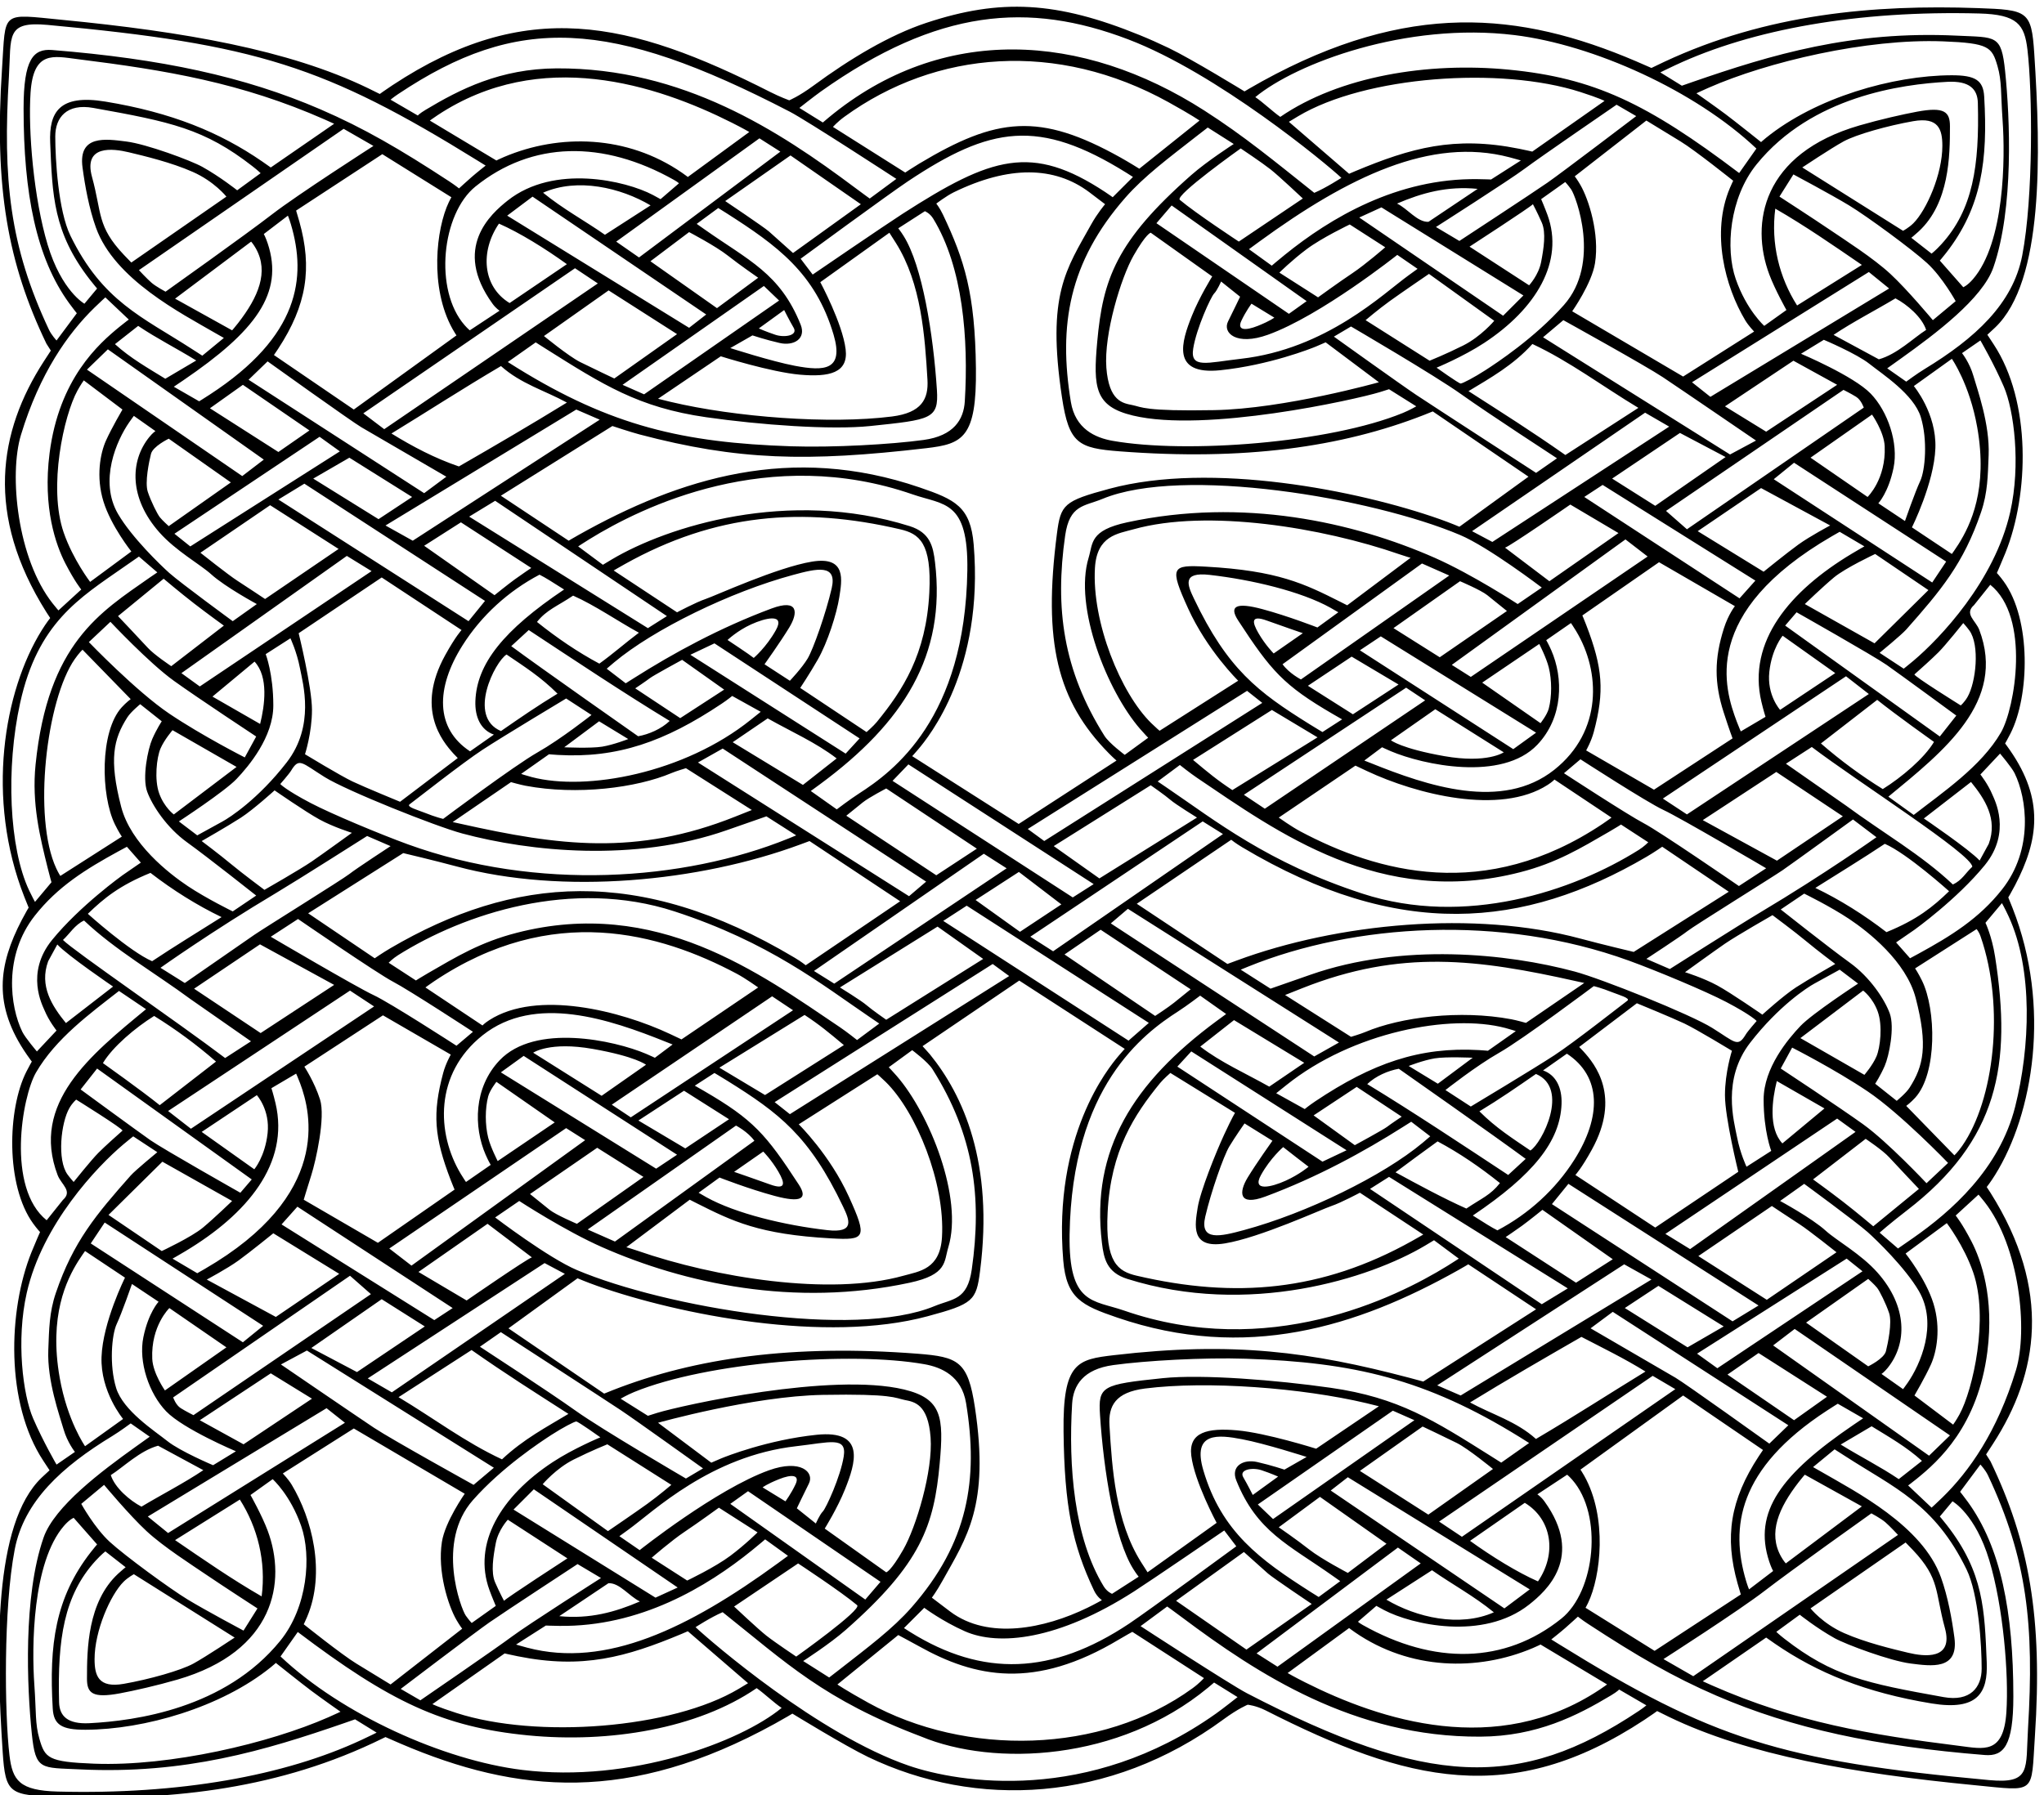 <?xml version="1.0" encoding="UTF-8" standalone="no"?>
<svg xmlns:inkscape="http://www.inkscape.org/namespaces/inkscape" xmlns:sodipodi="http://sodipodi.sourceforge.net/DTD/sodipodi-0.dtd" xmlns="http://www.w3.org/2000/svg" xmlns:svg="http://www.w3.org/2000/svg" version="1.1" id="svg1" width="600.473" height="527.574" viewBox="0 0 600.473 527.574">
  <defs id="defs1"></defs>
  <g id="g1" transform="translate(-114.764,-265.99)">
    <path id="path1" d="m 5249.82,2726.57 c 0,0 6.86,10.43 15.48,23.75 100.21,154.93 130.2,338.76 -5.8,554.38 -4.99,7.92 -8.28,12.67 -8.28,12.67 0,0 8.14,10.13 18.58,26.88 83.91,134.69 124.28,371.53 38.46,589.52 -5.53,14.04 -9.44,23.4 -9.44,23.4 0,0 6.63,10.96 15.19,27.39 51.82,99.48 64.35,188.54 -11.32,297.72 -6.34,9.15 -10.87,15.09 -10.87,15.09 0,0 5.18,8.84 11.89,22.05 42,82.58 46.4,251.38 -14.89,335.82 -8.58,11.83 -15.2,18.72 -15.2,18.72 0,0 10.49,23.61 18.9,44.52 51.98,129.15 57.61,333.86 -26.04,460.79 -9.57,14.51 -13.86,21.09 -13.86,21.09 0,0 9.18,8.3 17.41,16.17 107.18,102.42 100.73,382.43 86.19,605.43 -6.15,94.27 -14.89,96.17 -124.56,100.05 -230.56,8.16 -466.52,-12.85 -692.8,-118.75 -17.36,-8.12 -28.24,-13.5 -28.24,-13.5 0,0 -18.86,8.34 -33.85,14.75 -258.06,110.35 -504.02,133 -825.79,-44.07 -24.05,-13.24 -39.16,-22.48 -39.16,-22.48 0,0 -116.41,71.43 -167.16,95.8 -21.67,10.4 -42.98,19.89 -63.97,28.45 -183.62,74.88 -307.93,81.47 -471.74,27.2 -81.53,-27.01 -168.4,-79.19 -249.58,-138.93 -32.52,-23.93 -53.19,-32.19 -53.19,-32.19 0,0 -20.19,7.33 -41.73,18.26 -312.28,158.49 -539.7,209.57 -834.55,15.15 -17.81,-11.75 -28.12,-19.42 -28.12,-19.42 0,0 -10.9,5.56 -26.39,13.03 -175.22,84.59 -406.64,124.68 -675.01,150.77 -137.396,13.36 -124.4,21.18 -132.997,-107.79 -17.504,-262.57 12.836,-430.44 98,-607.6 l 9.797,-15.4 c 0,0 -6.86,-10.43 -15.477,-23.75 -100.215,-154.93 -130.203,-338.76 5.793,-554.38 4.996,-7.92 8.285,-12.67 8.285,-12.67 0,0 -8.144,-10.13 -18.586,-26.88 -83.906,-134.69 -124.277,-371.53 -38.453,-589.51 5.528,-14.05 9.438,-23.41 9.438,-23.41 0,0 -6.633,-10.96 -15.192,-27.39 -51.816,-99.48 -64.34,-188.54 11.321,-297.71 6.343,-9.16 10.871,-15.09 10.871,-15.09 0,0 -5.176,-8.85 -11.891,-22.05 -41.996,-82.59 -46.398,-251.39 14.891,-335.83 8.582,-11.83 15.203,-18.73 15.203,-18.73 0,0 -10.492,-23.6 -18.906,-44.51 -51.973,-129.15 -57.606,-333.86 26.046,-460.79 9.563,-14.51 13.86,-21.09 13.86,-21.09 0,0 -9.184,-8.3 -17.41,-16.16 -107.18,-102.43 -100.735,-382.45 -86.192,-605.44 6.149,-94.27 14.891,-96.17 124.567,-100.05 230.552,-8.15 466.512,12.85 692.792,118.75 17.36,8.12 28.24,13.5 28.24,13.5 0,0 18.86,-8.35 33.85,-14.75 258.06,-110.35 504.02,-133 825.79,44.07 24.05,13.24 39.16,22.48 39.16,22.48 0,0 116.41,-71.43 167.16,-95.8 237.86,-114.22 533.52,-102.01 785.29,83.28 32.52,23.93 53.19,32.2 53.19,32.2 0,0 18.32,-1.74 39.86,-12.67 312.28,-158.49 541.57,-215.17 836.42,-20.75 17.81,11.75 28.12,19.41 28.12,19.41 0,0 10.9,-5.55 26.39,-13.03 175.22,-84.58 406.64,-124.66 675.01,-150.76 137.4,-13.36 124.4,-21.18 133,107.8 17.5,262.56 -12.84,430.43 -98,607.6 z m 65.91,185.98 c -41.37,-136.02 -103.66,-223.89 -162.5,-281.18 -14.08,-13.71 -23.81,-22.4 -23.81,-22.4 l -51.8,49 c 0,0 7.81,5.71 18.99,14.76 48.39,39.22 135.02,116.58 156.01,280.64 15.4,120.4 -14,203 -35,243.6 -21,40.6 -35,57.4 -35,57.4 l 50.4,46.2 c 0,0 5.28,-5.91 12.85,-15.49 77.94,-98.76 96.8,-283.98 69.86,-372.53 z m -4274.75,620.34 36.4,46.2 341.6,-245 -25.2,-29.39 c 0,0 -170.8,96.59 -198.8,116.19 -28,19.6 -154,112 -154,112 z m 92.4,-91 c -12.6,-11.2 -37.8,-33.6 -53.2,-49 -15.4,-15.4 -54.6,-64.39 -54.6,-64.39 0,0 -7.82,8.71 -13.35,16.24 -23.656,32.22 -14.703,115.03 4.05,147.25 6.98,11.98 14.9,18.5 14.9,18.5 0,0 105.51,-65.65 102.2,-68.6 z m -131.41,421.31 c 14.91,13.67 26.23,33.56 46.57,42.93 68.32,-64.96 158.2,-116.76 235.48,-173.88 l 133.28,-92.96 -57.12,-36.96 c -101.92,77.28 -335.81,237.72 -358.21,260.87 z m 110.69,-102.95 -104.16,-80.64 c -30.52,37.52 -59.359,81.76 -39.199,136.64 l 20.16,36.96 c 22.679,-24.64 123.199,-92.96 123.199,-92.96 z m 4071.36,598.71 -36.4,-46.19 -341.6,245 25.2,29.39 c 0,0 170.8,-96.59 198.8,-116.2 28,-19.59 154,-112 154,-112 z m -92.4,91 c 12.6,11.2 37.8,33.61 53.2,49 15.4,15.4 54.6,64.4 54.6,64.4 0,0 7.82,-8.71 13.35,-16.24 23.66,-32.22 14.7,-115.03 -4.06,-147.25 -6.97,-11.98 -14.89,-18.5 -14.89,-18.5 0,0 -105.51,65.65 -102.2,68.59 z m 127.68,-425.03 c -14.91,-13.67 -22.5,-29.83 -42.84,-39.2 -68.32,64.96 -158.2,116.76 -235.48,173.88 l -133.28,92.96 57.12,36.96 c 101.92,-77.28 354.48,-237.72 354.48,-264.6 z m -106.96,106.68 104.16,80.64 c 30.52,-37.52 59.36,-81.76 39.2,-136.64 l -20.16,-36.96 c -22.68,24.64 -123.2,92.96 -123.2,92.96 z M 4915.22,2320.57 c 25.2,-14 123.2,-50.39 168,-56 44.8,-5.59 106.4,-15.39 96.6,57.4 -5.56,41.27 -14.26,89.74 -29.68,132.91 -40.76,114.05 -188.68,189.5 -263.34,232.78 -10.78,6.25 -19.18,10.91 -19.18,10.91 l 47.6,39.2 c 0,0 9.01,-5.75 22.85,-14.7 109.54,-70.83 197.58,-105.13 268.52,-250.53 26.84,-55.02 33.43,-168.82 33.43,-219.16 0,-42 -25.54,-73.47 -84,-63 -171.45,30.69 -245.37,46.17 -351.43,128.75 -12.3,9.58 -18.17,15.44 -18.17,15.44 l 51.8,37.81 c 0,0 37.82,-30.04 77,-51.81 z m -53.2,65.81 210,145.59 c 0,0 7,-7 16.1,-16.62 60.16,-63.63 48.57,-91.77 70.7,-172.37 19.6,-71.41 -46.2,-63 -81.2,-54.6 -35,8.39 -93.8,22.39 -141.4,43.39 -47.6,21 -74.2,54.61 -74.2,54.61 z m -91.11,103.09 c 4.35,-13.07 8.51,-20.5 8.51,-20.5 l -53.2,-40.59 c 0,0 -3.08,7.02 -6.7,19.26 -34.77,117.24 -18.95,247 179.11,375.96 14.14,9.22 23.59,14.97 23.59,14.97 l 56,-32.2 c 0,0 -8.38,-5.62 -20.9,-14.14 -159.17,-108.32 -223.16,-192.28 -186.41,-302.76 z m -968.69,157.3 37.8,29.41 401.8,-247.8 -56,-42 z m 360.36,-269.07 c -76.16,-33.61 -171.36,-11.2 -237.44,28 l 100.8,64.96 c 44.8,-31.36 92.96,-57.12 136.64,-92.96 z m -1146.21,452.4 c -15.4,102.2 -36.4,111.99 -127.4,118.99 -273.84,21.07 -489.44,-8.96 -671.82,-80.24 -12.41,-4.85 -19.77,-7.96 -19.77,-7.96 l -211.4,144.2 152.6,110.61 c 0,0 19.6,-8.4 43.4,-16.81 180.75,-63.79 505.02,-127.6 729.39,-67.19 101.34,27.28 107.85,34.64 116.2,99.4 30.94,239.74 -37.7,389.78 -110.6,479.25 -2.85,3.49 -16.33,18.21 -16.33,18.21 l 213.57,144.91 233.02,-150.9 c 0,0 -4.86,-5.16 -13.16,-14.92 -23.41,-27.51 -145.6,-177.24 -122.64,-452.68 6.96,-83.58 41.1,-99.35 119,-126 284.17,-97.22 528.92,-21.22 753.26,104.61 14.47,8.11 22.33,12.99 22.33,12.99 l 149.8,-99.4 -249.19,-159.6 c 0,0 -11.99,3.34 -30.83,8.31 -217.08,57.19 -388.34,80.78 -651.91,50.03 -80.8,-9.43 -113.6,-15.3 -111.82,-168.98 1.91,-165.17 19.53,-250.18 67.28,-350.95 7.04,-14.86 17.47,-21.41 17.47,-21.41 0,0 -15.36,-8.68 -31.57,-16.59 -95.43,-46.56 -219.57,-71.62 -303.48,-8.68 -16.8,12.6 -40.6,30.8 -40.6,30.8 0,0 9.8,12.6 23.8,37.8 52.74,94.93 104.06,165.46 71.4,382.2 z m -1019.19,-225.4 44.8,44.8 317.79,-217 -49,-22.4 z m 279.16,-203 c -54.89,-23.52 -110.88,-39.2 -178.08,-32.48 l 108.63,72.8 c 24.65,1.12 45.93,-29.12 69.45,-40.32 z m -1042.16,151.2 -44.8,36.4 394.8,239.4 40.6,-32.2 z m 158.48,73.92 c 39.2,-61.6 58.24,-136.64 48.16,-213.92 -66.08,38.08 -127.4,80.64 -191.24,124.32 z m 243.32,494.48 46.2,-40.6 -392,-267.4 c 0,0 -16.8,8.4 -28,15.4 -11.2,7 -16.8,23.8 -16.8,23.8 z m -408.8,-253.4 c 0,0 -26.6,37.8 -28,69.99 -3.16,72.75 37.8,112 37.8,112 l 126,-86.79 c -4.2,-2.8 -135.8,-95.2 -135.8,-95.2 z m 158.2,1350.99 c 26.6,28 81.2,92.4 81.2,162.4 0,70 -16.8,113.4 -16.8,113.4 l 54.6,35 c 0,0 14,-29.4 21,-65.8 6.61,-34.4 33.6,-127.4 -29.4,-208.6 -63,-81.2 -126,-121.8 -141.4,-130.2 -15.4,-8.4 -56,-30.8 -56,-30.8 l -40.6,30.8 c 0,0 100.8,65.8 127.4,93.8 z m -138.6,-78.4 c 0,0 -21,15.4 -32.2,46.2 -11.2,30.8 -5.6,79.8 2.8,99.4 8.4,19.6 26.6,40.6 26.6,40.6 l 141.4,-81.2 z m 322,834.4 44.8,-32.2 -330.4,-210 -35,28 z m -333.2,-197.4 c 0,0 -14,12.6 -19.6,19.6 -5.6,7 -19.6,35 -26.6,56 -7,21 2.8,67.2 7,84 4.2,16.8 39.2,33.6 39.2,33.6 l 137.2,-96.6 z m 218.51,624.89 c -4.35,13.08 -8.51,20.51 -8.51,20.51 l 53.2,40.59 c 0,0 3.08,-7.02 6.7,-19.26 34.77,-117.24 18.95,-247.01 -179.1,-375.96 -14.15,-9.22 -23.6,-14.97 -23.6,-14.97 l -56,32.2 c 0,0 8.38,5.62 20.9,14.14 159.17,108.32 223.16,192.28 186.41,302.75 z m -78.51,-192.29 -126,70 168,126 c 0,0 5.22,-5.67 10.7,-15.53 28.63,-51.63 5.31,-106.71 -39.33,-164.27 -7.81,-10.06 -13.37,-16.2 -13.37,-16.2 z m 1047.19,35 -37.79,-29.4 -401.8,247.79 56,42 z m -360.35,269.07 c 76.16,33.61 171.35,11.2 237.44,-28 l -100.81,-64.95 c -44.79,31.36 -92.95,57.11 -136.63,92.95 z m 1146.21,-452.4 c 15.4,-102.2 36.4,-112 127.4,-119 273.84,-21.06 489.43,8.97 671.82,80.25 12.41,4.85 19.78,7.95 19.78,7.95 l 211.39,-144.2 -152.6,-110.6 c 0,0 -19.6,8.4 -43.4,16.8 -180.75,63.8 -505.02,127.61 -729.39,67.2 -101.34,-27.28 -107.85,-34.64 -116.2,-99.39 -30.94,-239.75 0.5,-369.07 114.34,-484.86 10.52,-10.7 17.26,-16.34 17.26,-16.34 l -216.06,-140.08 -235.2,149.8 c 0,0 4.86,5.16 13.16,14.92 23.41,27.51 145.59,177.24 122.64,452.68 -6.96,83.58 -41.1,99.35 -119,126 -284.17,97.22 -528.93,21.22 -753.26,-104.61 -14.47,-8.11 -22.33,-12.99 -22.33,-12.99 l -149.8,99.4 246.39,154 c 0,0 40.92,-13.61 59.77,-18.57 217.07,-57.19 369.66,-61.18 633.23,-30.43 80.8,9.42 111.74,22.76 109.96,176.44 -1.9,165.17 -25.13,238.98 -72.88,339.75 -7.04,14.86 -14.68,24.21 -14.68,24.21 0,0 22.37,17.08 38.58,24.99 121.82,59.43 222.58,57.81 299.28,0.28 16.8,-12.6 34.99,-26.6 34.99,-26.6 0,0 -16.79,-19.6 -30.79,-44.8 -54.8,-98.62 -98.74,-154.31 -64.4,-382.2 z m 1019.19,225.4 -44.8,-44.8 -317.8,217 49,22.4 z m -279.16,203 c 54.88,23.52 110.88,39.2 178.08,32.48 l -108.64,-72.8 c -24.64,-1.12 -45.92,29.12 -69.44,40.32 z m 1042.16,-151.2 44.8,-36.4 -394.8,-239.4 -40.6,32.2 z m -158.48,-73.92 c -39.2,61.6 -58.24,136.64 -48.16,213.92 66.08,-38.08 127.4,-80.64 191.24,-124.32 z m -243.32,-494.47 -46.2,40.59 392,267.4 c 0,0 16.8,-8.4 28,-15.4 11.2,-7 16.8,-23.8 16.8,-23.8 z m 408.8,253.39 c 0,0 26.6,-37.8 28,-70 3.16,-72.74 -37.8,-112 -37.8,-112 l -126,86.81 c 4.2,2.79 135.8,95.19 135.8,95.19 z m -158.2,-1350.99 c -26.6,-28 -81.2,-92.4 -81.2,-162.4 0,-70 16.8,-113.4 16.8,-113.4 l -54.6,-35 c 0,0 -14,29.4 -21,65.8 -6.61,34.4 -33.6,127.4 29.4,208.6 63,81.2 126,121.8 141.4,130.2 15.4,8.4 56,30.8 56,30.8 l 40.6,-30.8 c 0,0 -100.8,-65.8 -127.4,-93.8 z m 138.6,78.4 c 0,0 21,-15.4 32.2,-46.2 11.2,-30.8 5.6,-79.8 -2.8,-99.4 -8.4,-19.6 -26.6,-40.6 -26.6,-40.6 l -141.4,81.2 z m -322,-834.4 -44.8,32.2 330.4,210 35,-28 z m 333.2,197.4 c 0,0 14,-12.6 19.6,-19.6 5.6,-7 19.6,-35 26.6,-56 7,-21 -2.8,-67.2 -7,-84 -4.2,-16.8 -39.2,-33.6 -39.2,-33.6 l -137.2,96.6 z m -242.2,-163.8 151.2,-96.6 -72.8,-51.8 -147,100.8 z m -658,-93.8 -51.8,22.4 413,267.4 60.2,-33.6 z m 266.75,129.46 c 48.91,-25.39 94.45,-47.42 141.49,-76.54 -80.64,-49.28 -155.4,-98 -241.92,-148.96 -43.68,39.2 -96.32,53.76 -145.6,80.64 80.64,49.56 166.23,98.93 246.03,144.86 z m -2627.59,-122.53 -53.2,30.8 390.6,254.8 44.79,-23.8 z m 176.12,93.51 c 78.39,-54.87 135.52,-90.71 213.92,-141.11 -48.16,-29.12 -98.56,-55.26 -146.72,-100.43 -81.76,38.08 -150.08,90.35 -228.48,137.38 z m -334.79,553.75 c -12.6,39.2 -34.53,72.33 -34.53,72.33 l 173.6,113.4 149.8,-86.8 c 0,0 -11.2,-19.6 -16.8,-40.6 -23.93,-89.74 -19.95,-141.5 16.68,-236.64 4.86,-12.61 8.52,-20.95 8.52,-20.95 l -169.4,-117.61 -163.8,95.21 c 0,0 7,23.79 16.8,54.59 9.8,30.8 31.73,127.87 19.13,167.07 z m 566.07,1524.13 51.79,-22.4 -412.99,-267.4 -60.2,33.6 z M 1876.5,4909.37 c -52.64,17.92 -101.92,43.68 -148.96,72.8 80.64,49.28 155.4,98 241.92,148.96 43.68,-39.2 96.32,-53.76 145.59,-80.64 -80.63,-49.56 -158.75,-95.2 -238.55,-141.12 z m 2620.12,118.79 53.2,-30.8 -390.6,-254.79 -44.8,23.8 z m -176.12,-93.52 c -78.4,54.88 -135.52,90.72 -213.92,141.12 48.16,29.12 98.56,57.12 141.12,104.16 81.76,-38.08 155.68,-94.08 234.08,-141.12 z m 349.72,-568.68 c 12.6,-39.19 19.6,-57.39 19.6,-57.39 l -173.6,-113.4 -149.8,86.8 c 0,0 11.2,19.6 16.8,40.6 23.93,89.74 19.95,141.5 -16.68,236.64 -4.86,12.61 -8.52,20.96 -8.52,20.96 l 169.4,117.6 167.53,-97.07 c 0,0 -14.46,-18.2 -24.26,-49 -21.3,-66.93 -21.48,-120.36 -0.47,-185.74 z M 1771.78,3143.7 l -49,37.8 390.6,265.99 42,-26.6 z m 168,92.39 98,-74.2 c -8.4,-1.39 -144.2,-95.19 -144.2,-95.19 l -106.4,63 z m 29.4,334.6 50.39,36.4 338.81,-218.39 -46.2,-30.81 z m 119,-110.6 -126,-85.4 c 0,0 -15.56,30.03 -21,51.8 -7,28.01 -7,64.4 0,91 3.67,13.94 18.2,32.2 18.2,32.2 z m -47.61,154 c 0,0 36.41,25.2 131.61,8.4 95.2,-16.8 117.59,-35 117.59,-35 l -97.99,-68.6 z m 232.41,-149.8 100.79,65.8 99.41,-63 -96.61,-64.4 z m -16.8,7 -42,28 354.2,239.4 46.19,-30.8 z m 112,172.2 c 0,0 -11.28,5.36 -25.48,12.02 -109.11,51.2 -293.56,98.3 -399.09,30.55 -10.38,-6.67 -15.03,-11.77 -15.03,-11.77 l -126,84 c 0,0 7.72,5.94 19.32,13.71 260.14,174.18 498.3,106.86 667.91,16.83 19.71,-10.46 47.76,-30.54 47.76,-30.54 z m -439.16,9.23 c 115.28,91.58 280.35,35.44 405.04,-14.73 9.31,-3.74 14.51,-5.7 14.51,-5.7 l -39.19,-29.4 c 0,0 -7.37,3.68 -19.43,8.79 -70.76,29.95 -245.31,67.99 -323.57,-14.39 -57.61,-60.64 -57.39,-147.81 -30.82,-208.6 5.94,-13.59 11.22,-22.39 11.22,-22.39 l -54.6,-37.8 c 0,0 -4.9,6.86 -11.36,17.56 -53.84,89.35 -59.01,221.49 48.2,306.66 z m 252.96,-248.63 102.2,-64.39 -147,-103.61 c 0,0 -46.2,19.61 -60.2,30.8 -14,11.2 -43.41,35 -43.41,35 z m 306.59,49 c 0,0 26.03,-13.34 40.61,-33.59 l -308,-222.61 -60.2,26.61 z m 60.2,-57.4 c 0,0 18.2,-18.2 33.61,-44.8 14.46,-24.97 16.8,-40.6 -18.2,-28 -35,12.61 -79.8,28 -79.8,28 z M 2386.38,3289.3 c 0,0 5.86,-3.01 15.08,-7.65 79.4,-39.92 137.89,-68.91 297.11,-77.76 75.6,-4.19 81.2,0 39.2,92.41 -42,92.4 -110.59,159.59 -110.59,159.59 l 173.59,110.6 c 0,0 7.34,-6.09 18.24,-16.72 67.61,-65.98 131.61,-223.27 124.56,-343.07 -4.2,-71.4 -50.4,-75.6 -85.4,-85.4 -162.69,-45.56 -417.04,-3.86 -587.24,55.27 -15.09,5.25 -24.55,7.73 -24.55,7.73 z m 338.79,-15.41 c 14,-29.39 26.6,-58.8 -35,-51.8 -93.51,10.63 -201.92,36.57 -266.86,72.64 -10.84,6.03 -17.33,9.97 -17.33,9.97 l 46.2,33.59 c 0,0 64.39,-25.2 121.79,-40.59 57.41,-15.41 74.21,-7 53.21,25.19 -72.32,110.88 -100.32,143.32 -208.98,206.57 -12.38,7.2 -20.63,11.83 -20.63,11.83 l 43.4,28 c 0,0 11.66,-6.73 28.95,-17.52 113.47,-70.83 180.56,-121.02 255.25,-277.88 z m -273.28,307.16 188.16,116.48 c 33.6,-22.12 52.64,-38.08 86.8,-66.64 L 2552.7,3520.57 Z m 265.77,89.68 c -176.35,118.8 -404.71,287.85 -713.55,208.25 -80.59,-20.77 -132.84,-52.73 -195.93,-89.19 -15.75,-9.1 -26.6,-16.1 -26.6,-16.1 l -60.2,39.2 c 0,0 9.11,9.34 20.62,16.58 146.02,91.82 384.09,170.8 610.77,96.82 209.19,-68.26 324.98,-161.35 432.29,-234.25 12.02,-8.17 19.91,-13.55 19.91,-13.55 l -49,-36.4 c 0,0 -22.64,18.08 -38.31,28.64 z m 59.31,48.36 c -11.2,9.8 -58.8,39.2 -58.8,39.2 l 215.6,134.4 100.8,-71.4 -214.19,-134.4 c 0,0 -32.21,22.4 -43.41,32.2 z m -71.4,47.6 -44.8,28 375.2,259 50.4,-32.2 z m -651,903.56 c 13.45,-6.72 27.73,-15.96 54.32,-32.76 -134.02,-90.16 -192.97,-164.11 -195.96,-246.44 -1.29,-35.39 11.86,-63.93 40.85,-74.16 l -52.64,-36.96 c -76.96,50.51 -76.29,139.62 -16.72,233.96 41.91,66.38 101.75,120.43 170.15,156.36 z m -254.79,63.84 81.2,51.8 155.4,-100.8 c 0,0 -21,-14 -36.4,-25.2 -15.41,-11.2 -44.8,-35 -44.8,-35 z m 192.36,-221.76 38.64,35.56 c 98.56,-64.96 211.68,-140.28 311.36,-200.76 -18.76,-17.92 -46.21,-29.68 -69.73,-33.88 0,0 -215.31,150.92 -280.27,199.08 z m 102.2,-105 c -44.96,-27.27 -82.67,-53.37 -124.88,-82.6 -75.29,31.79 -12.82,153.76 12.32,169.12 39.48,-26.88 75.6,-49.56 112.56,-86.52 z m 171.64,11.76 c 0,0 25.2,16.8 32.2,22.4 7,5.6 71.39,40.6 71.39,40.6 l 92.87,-65.8 -97.06,-63 z m -15.41,-112 c 0,0 -32.19,-12.6 -57.39,-16.8 -25.2,-4.2 -84,-1.4 -84,-1.4 l 77,57.4 z m 206.13,77.93 c 14.04,9.38 23.48,17.27 23.48,17.27 l 63,-35 c 0,0 -9.15,-7.31 -22.01,-17.65 -146.7,-117.78 -362.87,-158.37 -483.77,-126.58 -14.55,3.83 -23.42,7.03 -23.42,7.03 l 61.59,43.4 c 0,0 7.56,-0.79 19.52,-1.49 131.18,-7.58 235.92,28.98 361.61,113.02 z m 101.87,-32.29 c 51.52,-29.12 107.52,-53.76 152.32,-88.48 l -74.48,-58.52 -155.12,94.36 z m -170.8,140.56 53.2,25.2 320.6,-210 -30.8,-33.6 z m 82.14,32.67 c 0,0 21.47,20.53 52.27,34.53 30.79,14 75.59,25.2 54.59,-12.6 -21,-37.8 -49,-61.6 -49,-61.6 -8.39,7 -57.86,39.67 -57.86,39.67 z m 160.53,-105.94 c 0,0 20.53,30.8 38.73,62.53 21.51,37.5 42,101.74 47.6,138.14 5.61,36.4 16.8,91 -60.2,78.4 -77,-12.6 -214.19,-75.6 -235.19,-82.6 -21,-7 -63,-29.4 -63,-29.4 l -140,92.4 c 0,0 9.67,5.75 24.55,14.05 199.66,111.5 391.23,127.59 608.24,76.95 42,-9.8 70,-29.4 64.4,-140 -6.9,-136.36 -58.66,-215.52 -116.01,-285.76 -7.07,-8.65 -22.59,-22.24 -22.59,-22.24 z m -15.87,249.67 c 51.81,14 98,25.2 85.4,-29.4 -12.59,-54.6 -40.6,-134.4 -53.2,-155.4 -12.59,-21 -39.2,-49 -39.2,-49 l -56,36.4 c 0,0 35,49 54.61,81.2 19.59,32.2 21,64.4 -39.21,42 -114.57,-42.63 -218.08,-99.42 -303.28,-153.4 -11.3,-7.16 -18.71,-11.8 -18.71,-11.8 l -42,32.2 c 0,0 6.47,5.66 16.39,13.96 87.46,73.2 256.53,155.76 395.2,193.24 z m -427.84,-196 c -48.15,25.76 -92.95,56.28 -137.75,92.12 21.28,26.88 44.8,34.62 79.8,58.15 48.15,-21.28 98.27,-56.19 145.31,-81.95 -31.36,-23.52 -54.88,-44.8 -87.36,-68.32 z m -258.15,-190.4 c 44.8,29.4 184.8,113.4 184.8,113.4 l 56,-36.4 c 0,0 -67.2,-53.2 -119,-82.6 -51.81,-29.4 -208.6,-147 -208.6,-147 0,0 -15.24,3.29 -42,14 -14,5.6 -39.72,12.57 -32.2,18.2 16.87,12.63 116.94,91.49 161,120.4 z m 62.99,-71.4 c 0,0 20.29,-5.76 32.28,-8.01 113.48,-21.31 244.75,-4.83 322.54,28.16 10.29,4.37 31.59,10.65 31.59,10.65 l 145.59,-92.4 c 0,0 -22.37,-8.88 -37.45,-14.88 -217.98,-86.72 -388.41,-64.31 -606.44,-15.44 -10.19,2.28 -16.9,3.72 -16.9,3.72 z m 413,43.4 54.61,30.8 449.39,-294 -37.8,-32.2 z m 327.6,-117.6 c 0,0 22.4,18.2 36.4,29.4 14,11.2 51.81,30.8 51.81,30.8 l 200.19,-133 -89.6,-58.8 z m 381.24,-124.22 93.82,-71.7 -91.44,-60.58 -98.02,70.3 z m 406.02,111.7 44.8,-28 -375.2,-259 -50.4,32.2 z m 933.79,622.99 49,-37.8 -390.59,-266 -42,26.6 z m -168,-92.39 -98,74.19 c 8.41,1.41 144.2,95.2 144.2,95.2 l 106.4,-63 z m -29.4,-334.6 -50.4,-36.4 -338.79,218.4 46.19,30.79 z m -119,110.6 126,85.39 c 0,0 15.56,-30.02 21,-51.79 7,-28 7,-64.41 0,-91.01 -3.66,-13.93 -18.2,-32.19 -18.2,-32.19 z m 47.6,-154 c 0,0 -36.4,-25.2 -131.6,-8.4 -95.19,16.8 -117.6,35 -117.6,35 l 98,68.59 z m -232.4,149.8 -100.8,-65.8 -99.4,63 96.61,64.39 z m 16.8,-7 42,-28 -354.19,-239.4 -46.2,30.79 z m -112,-172.2 c 0,0 11.28,-5.36 25.48,-12.02 109.11,-51.2 293.56,-98.3 399.09,-30.55 10.38,6.67 15.03,11.77 15.03,11.77 l 126,-84 c 0,0 -7.72,-5.94 -19.33,-13.71 -260.13,-174.18 -498.29,-106.86 -667.9,-16.83 -19.71,10.46 -47.76,30.54 -47.76,30.54 z m 439.16,-9.23 c -115.28,-91.59 -280.35,-35.44 -405.04,14.73 -9.31,3.75 -14.51,5.7 -14.51,5.7 l 39.2,29.39 c 0,0 7.35,-3.67 19.42,-8.78 70.76,-29.95 245.31,-67.99 323.57,14.39 57.61,60.64 57.39,147.81 30.82,208.6 -5.94,13.59 -11.22,22.4 -11.22,22.4 l 54.6,37.79 c 0,0 4.9,-6.85 11.35,-17.56 53.85,-89.35 59.02,-221.49 -48.19,-306.66 z m -252.96,248.63 -102.2,64.39 147,103.61 c 0,0 46.2,-19.61 60.2,-30.81 14,-11.19 43.4,-35 43.4,-35 z m -306.59,-49 c 0,0 -26.03,13.34 -40.61,33.6 l 308,222.59 60.2,-26.6 z m -60.2,57.39 c 0,0 -18.21,18.2 -33.6,44.8 -14.47,24.98 -16.81,40.61 18.19,28 35,-12.59 79.81,-28 79.81,-28 z m 162.4,106.41 c 0,0 -5.87,3 -15.09,7.64 -79.4,39.92 -137.9,68.91 -297.11,77.75 -75.6,4.2 -81.2,0 -39.2,-92.39 42,-92.4 110.59,-159.61 110.59,-159.61 l -173.59,-110.59 c 0,0 -7.34,6.09 -18.24,16.72 -67.61,65.98 -131.61,223.27 -124.56,343.07 4.2,71.4 50.39,75.61 85.39,85.41 162.7,45.55 417.05,3.85 587.25,-55.29 15.09,-5.24 24.56,-7.71 24.56,-7.71 z m -338.8,15.39 c -14,29.4 -26.6,58.81 34.99,51.81 93.52,-10.63 201.93,-36.57 266.86,-72.64 10.85,-6.03 17.34,-9.97 17.34,-9.97 l -46.2,-33.59 c 0,0 -64.39,25.2 -121.8,40.59 -57.39,15.4 -74.2,7 -53.2,-25.2 72.32,-110.87 100.32,-143.31 208.98,-206.56 12.38,-7.2 20.63,-11.83 20.63,-11.83 l -43.41,-28 c 0,0 -11.65,6.73 -28.94,17.52 -113.47,70.82 -180.56,121.02 -255.25,277.87 z m 273.28,-307.15 -188.16,-116.49 c -33.61,22.13 -52.65,38.09 -86.81,66.64 l 174.16,110.33 z m -265.77,-89.68 c 176.35,-118.8 404.71,-287.85 713.55,-208.25 80.59,20.77 132.84,52.73 195.93,89.19 15.75,9.1 26.6,16.1 26.6,16.1 l 60.2,-39.2 c 0,0 -9.12,-9.34 -20.62,-16.58 -146.02,-91.82 -384.09,-170.8 -610.78,-96.82 -209.18,68.26 -324.97,161.35 -432.28,234.25 -12.02,8.17 -19.91,13.55 -19.91,13.55 l 49,36.4 c 0,0 22.64,-18.08 38.31,-28.64 z m -59.31,-48.36 c 11.2,-9.81 58.79,-39.2 58.79,-39.2 l -215.59,-134.4 -100.8,71.4 214.2,134.4 c 0,0 32.19,-22.4 43.4,-32.2 z m -154,-287 198.79,-131.6 c 0,0 -22.39,-18.2 -36.39,-29.4 -14,-11.2 -42,-29.4 -42,-29.4 l -200.2,135.8 z m 22.4,14 37.8,32.2 466.2,-295.4 -54.61,-30.8 z m 451.87,-392.93 c -14.04,-9.38 -23.48,-17.27 -23.48,-17.27 l -63,35 c 0,0 9.15,7.31 22.01,17.64 146.7,117.78 362.87,158.37 483.77,126.59 14.54,-3.83 23.42,-7.03 23.42,-7.03 l -61.6,-43.4 c 0,0 -7.55,0.79 -19.51,1.49 -131.18,7.58 -235.92,-28.98 -361.61,-113.02 z m 347.52,96.13 -77,-57.4 -64.39,39.2 c 0,0 32.2,12.6 57.39,16.8 25.2,4.2 84,1.4 84,1.4 z m -256.19,-64.4 99.39,-65.8 c 0,0 -25.2,-16.8 -32.2,-22.4 -7,-5.6 -71.39,-40.6 -71.39,-40.6 l -91,65.8 z m 23.23,6.16 c 18.77,17.92 46.2,29.68 69.73,33.88 0,0 215.31,-150.92 280.27,-199.08 l -38.64,-35.56 c -98.56,64.96 -211.68,140.28 -311.36,200.76 z m 247.8,-60.2 c 44.96,27.27 82.67,53.37 124.88,82.6 75.29,-31.79 12.82,-153.76 -12.32,-169.12 -39.48,26.88 -75.59,49.56 -112.56,86.52 z m -19.03,10.64 -56.01,36.4 c 0,0 67.2,53.2 119.01,82.6 51.79,29.4 208.59,147 208.59,147 0,0 15.24,-3.29 42,-14 14,-5.6 39.72,-12.57 32.2,-18.2 -16.87,-12.63 -116.94,-91.49 -161,-120.4 -44.8,-29.4 -184.79,-113.4 -184.79,-113.4 z m 121.79,184.8 c 0,0 -20.28,5.76 -32.27,8.01 -113.48,21.31 -244.75,4.83 -322.53,-28.16 -10.3,-4.37 -31.6,-10.65 -31.6,-10.65 l -145.59,92.4 c 0,0 22.37,8.88 37.45,14.88 217.98,86.72 388.41,64.31 606.44,15.44 10.19,-2.28 16.9,-3.72 16.9,-3.72 z m -489.71,-88.2 -77.28,-52.64 c -51.52,29.12 -107.52,53.76 -152.32,88.48 l 74.48,58.52 z m 93.51,-193.2 -53.2,-25.2 -320.59,210 30.8,33.6 z m -83.99,-36.4 c 0,0 -19.6,-16.8 -50.41,-30.8 -30.8,-14 -75.59,-25.2 -54.59,12.6 21,37.8 49,61.6 49,61.6 8.4,-7 56,-43.4 56,-43.4 z m -162.41,119 c 0,0 -5.59,-8.4 -23.8,-47.6 -18.2,-39.2 -53.2,-126 -58.79,-162.4 -5.6,-36.4 -16.8,-91 60.2,-78.4 77,12.6 214.2,75.6 235.2,82.6 21,7 63,29.4 63,29.4 l 140,-92.4 c 0,0 -9.68,-5.75 -24.56,-14.05 -199.66,-111.5 -391.23,-127.59 -608.25,-76.95 -42,9.8 -70,29.4 -64.39,140 6.9,136.36 58.66,215.52 116,285.76 7.07,8.66 22.6,22.24 22.6,22.24 z m 19.61,-259 c -51.8,-14 -98,-25.2 -85.41,29.4 12.61,54.6 40.61,134.4 53.21,155.4 12.59,21 33.59,50.87 33.59,50.87 l 61.61,-38.27 c 0,0 -35,-49 -54.61,-81.2 -19.59,-32.2 -21,-64.4 39.2,-42 114.58,42.63 218.09,99.42 303.29,153.41 11.29,7.15 18.71,11.79 18.71,11.79 l 42,-32.2 c 0,0 -6.47,-5.66 -16.39,-13.96 -87.46,-73.2 -256.53,-155.76 -395.2,-193.24 z m 427.83,196 c 48.16,-25.76 92.96,-56.28 137.76,-92.12 -21.28,-26.88 -39.2,-32.76 -74.2,-56.28 -48.16,21.28 -109.48,54.32 -156.52,80.08 31.36,23.52 60.49,44.8 92.96,68.32 z m 273.81,82.64 c 1.29,35.4 -11.86,63.93 -40.85,74.16 l 52.64,36.96 c 76.97,-50.51 76.29,-139.63 16.72,-233.96 -41.91,-66.38 -101.75,-120.43 -170.16,-156.36 -13.44,6.72 -27.72,15.96 -54.32,32.76 134.03,90.16 192.98,164.11 195.97,246.44 z m -87.05,-268.84 c 15.4,11.2 44.8,35 44.8,35 l 155.4,-109.2 -81.2,-51.8 -155.39,100.8 c 0,0 21,14 36.39,25.2 z m 65.8,47.6 36.4,44.8 420,-268.8 -57.4,-35 z m 51.8,64.4 c 0,0 13.17,13.75 36.4,56 64.67,117.58 7.42,188.46 -19,217.44 -4.72,5.18 -9,9.36 -9,9.36 l 127.4,96.6 c 0,0 78.4,-32.2 105,-44.8 26.6,-12.6 105,-60.2 105,-60.2 0,0 -15.4,-47.6 -15.4,-98 0,-50.4 29.4,-169.4 29.4,-169.4 l -183.4,-123.2 z m 302.4,324.8 c -48.5,30.31 -244.28,108.57 -303.8,124.6 -149.27,40.2 -381.32,63.86 -583.79,-7 -56,-19.6 -88.2,-30.8 -88.2,-30.8 l -65.8,42 c 0,0 6.77,2.81 16.84,6.89 233.34,94.49 556.7,115.99 840.57,13.04 60.39,-21.91 169.55,-67.48 214.98,-91.33 56,-29.4 67.2,-42 67.2,-42 0,0 -19.6,-22.4 -23.8,-29.4 -17.84,-29.74 -23.22,-17.86 -74.2,14 z m -291.2,197.4 c -234.2,63.05 -536.04,34.28 -759.51,-48.49 -12.3,-4.55 -20.29,-7.51 -20.29,-7.51 l -200.2,133 208.61,141.4 c 0,0 9.51,-7.75 24.38,-16.62 344.87,-205.68 621.9,-179.68 893.06,-20.95 16.93,9.91 34.55,22.17 34.55,22.17 l 147,-99.4 -210,-133 c 0,0 -69.35,16.41 -117.6,29.4 z m 140,254.8 c -35,18.2 -176.4,110.6 -176.4,110.6 l 36.4,30.8 c 0,0 147,-95.2 183.4,-112 36.4,-16.8 226.8,-128.8 226.8,-128.8 l -60.2,-39.2 c 0,0 -175,120.4 -210,138.6 z m -131.6,720.99 40.6,26.6 337.4,-211.4 -35,-39.2 z m 61.6,40.6 149.8,100.8 100.8,-53.2 -155.4,-107.8 z m -155.4,-240.79 -53.2,-36.41 c 0,0 -100.8,65.8 -183.4,102.21 -180.03,79.33 -423.36,133.45 -679,78.39 -83.48,-17.98 -75.59,-46.19 -85.39,-78.39 -33.04,-108.56 40.97,-294.07 113.68,-378.09 10.83,-12.51 17.92,-19.51 17.92,-19.51 l -51.8,-37.8 c 0,0 -34.44,25.54 -44.8,42 -91.52,145.28 -109.67,282.33 -86.8,442.39 9.8,68.6 42,64.4 82.6,81.2 176.45,73.02 594.47,2.59 789.59,-79.8 63,-26.59 180.6,-116.19 180.6,-116.19 z m -650.99,-228.2 33.59,-26.61 -481.59,-305.19 -36.4,26.6 z m -338.8,-427 -46.2,-29.4 -398.06,257.52 35,36.4 z m -518.46,200.12 c -19.6,-12.6 -49,-35 -49,-35 l -57.4,40.6 c 0,0 8.49,6.15 20.78,15.23 184.55,136.34 278.27,284.81 253.62,490.17 -4.2,35 -10.65,65.52 -56,79.8 -267.8,84.31 -535.61,-0.78 -658.06,-73.65 -11.86,-7.06 -19.54,-11.75 -19.54,-11.75 l -54.59,40.6 c 0,0 9.18,6.23 25.12,16.08 116.53,72.03 396.78,208.8 714.07,98.72 68.6,-23.8 122.8,-12.46 120.4,-168 -5.05,-327.05 -163.18,-443.8 -239.4,-492.8 z m -424.19,392 -42,-26.6 -394.8,246.4 57.4,35 z m -637,214.2 -144.2,89.6 79.8,46.2 138.6,-86.8 z m 235.2,-180.6 -36.4,-44.8 -420,268.8 57.4,35 z m -51.8,-64.4 c 0,0 -13.17,-13.75 -36.4,-56 -64.67,-117.59 -7.42,-188.46 18.99,-217.44 4.73,-5.18 9.01,-9.36 9.01,-9.36 l -127.4,-96.6 c 0,0 -78.4,32.2 -105,44.8 -26.6,12.6 -105,60.2 -105,60.2 0,0 15.4,47.6 15.4,98 0,50.4 -29.4,169.4 -29.4,169.4 l 183.4,123.2 z m -302.4,-324.8 c 48.5,-30.31 244.28,-108.57 303.8,-124.6 149.27,-40.2 381.32,-63.86 583.79,7 56,19.6 88.2,30.8 88.2,30.8 l 65.8,-42 c 0,0 -6.77,-2.81 -16.84,-6.89 -233.34,-94.49 -556.71,-115.99 -840.57,-13.04 -60.39,21.91 -169.55,67.48 -214.98,91.33 -56,29.4 -67.2,42 -67.2,42 0,0 19.6,22.4 23.8,29.4 17.84,29.74 23.22,17.86 74.2,-14 z m 291.2,-197.4 c 234.2,-63.05 536.04,-34.28 759.51,48.49 12.3,4.55 20.28,7.51 20.28,7.51 l 200.2,-133 -208.6,-141.4 c 0,0 -9.51,7.75 -24.38,16.62 -344.87,205.68 -621.9,179.67 -893.06,20.95 -16.93,-9.91 -34.55,-22.17 -34.55,-22.17 l -147,99.4 210,133 c 0,0 69.35,-16.41 117.6,-29.4 z m -140,-254.8 c 35,-18.2 176.4,-110.6 176.4,-110.6 l -36.4,-30.8 c 0,0 -147,95.2 -183.4,112 -36.4,16.8 -226.8,128.8 -226.8,128.8 l 60.2,39.2 c 0,0 175,-120.4 210,-138.6 z m 131.6,-721 -40.6,-26.59 -337.4,211.4 35,39.19 z m -61.6,-40.59 -149.8,-100.8 -100.8,53.2 155.4,107.8 z m 155.4,240.79 53.2,36.41 c 0,0 100.79,-65.8 183.4,-102.2 180.03,-79.34 423.36,-133.46 678.99,-78.41 83.49,17.99 75.6,46.2 85.4,78.41 33.04,108.55 -40.97,294.06 -113.68,378.08 -10.83,12.51 -17.92,19.51 -17.92,19.51 l 51.8,37.8 c 0,0 34.44,-25.54 44.8,-42 91.52,-145.28 109.67,-282.33 86.8,-442.39 -9.8,-68.6 -42,-64.41 -82.6,-81.21 -176.45,-73.01 -594.47,-2.58 -789.59,79.8 -63,26.61 -180.6,116.2 -180.6,116.2 z m 650.99,228.2 -33.6,26.6 481.6,305.2 36.4,-26.6 z m 338.8,427 51.8,33.6 402.26,-258.92 -44.8,-39.2 z m 518.46,-200.12 c 19.6,12.6 48.99,35 48.99,35 l 57.41,-40.6 c 0,0 -8.5,-6.15 -20.79,-15.23 -184.55,-136.34 -278.26,-284.81 -253.62,-490.17 4.21,-35 10.66,-65.53 56,-79.8 267.81,-84.31 535.62,0.79 658.06,73.65 11.87,7.06 19.54,11.75 19.54,11.75 l 54.6,-40.6 c 0,0 -9.18,-6.23 -25.12,-16.08 -116.52,-72.03 -396.78,-208.8 -714.07,-98.72 -68.6,23.8 -122.8,12.46 -120.4,168 5.04,327.05 163.18,443.81 239.4,492.8 z m 424.19,-392 42,26.6 394.8,-246.4 -57.4,-35 z m 637,-214.2 144.2,-89.6 -79.8,-46.2 -138.6,86.8 z m 239.4,-30.8 -151.2,96.6 162.4,110.6 c 0,0 42,-28 61.6,-40.6 19.6,-12.6 81.2,-61.6 81.2,-61.6 z m -169.4,112 -54.6,33.6 379.4,254.8 40.6,-29.4 z m 203.84,233.52 c -31.36,33.6 -22.4,97.44 -12.32,137.76 l 105.28,-60.48 z m 29.96,344.68 c -28,-18.2 -74.2,-60.2 -74.2,-60.2 0,0 -68.6,47.6 -99.4,64.4 -30.8,16.8 -71.4,29.4 -71.4,29.4 0,0 66.89,48.42 88.2,63 26.6,18.2 105,63 105,63 0,0 49,-36.4 74.2,-57.4 25.2,-21 64.4,-50.4 64.4,-50.4 0,0 -58.8,-33.6 -86.8,-51.8 z m -78.12,166.14 c -48.02,-28.65 -200.48,-125.54 -200.48,-125.54 l -51.8,22.4 c 0,0 77,50.4 91,61.6 14,11.2 187.6,119 210,134.4 22.4,15.4 155.4,112 155.4,112 l 51.8,-39.2 c 0,0 -112.3,-80.01 -255.92,-165.66 z m 36.12,113.86 -163.8,89.6 162.4,106.4 147,-98 z m -198.8,102.2 -53.2,35 404.6,270.2 50.4,-39.2 z m 205.8,231 c 0,0 -29.4,32.2 -23.8,84 5.6,51.8 29.4,79.8 29.4,79.8 l 116.2,-82.6 z m -41.25,17.72 c 4.65,-19.7 9.05,-33.12 9.05,-33.12 l -54.6,-32.21 c 0,0 -4.2,9.11 -8.93,21.71 -27.02,72.07 -81.7,240.22 210.44,409.65 9.85,5.71 16.89,9.64 16.89,9.64 l 54.6,-32.19 c 0,0 -11.73,-6.48 -28.25,-16.4 -136.14,-81.73 -230.73,-193.67 -199.2,-327.08 z m 81.85,347.67 c -25.2,-18.19 -77,-60.19 -77,-60.19 l -145.6,89.6 140,95.19 152.6,-82.6 c 0,0 -44.8,-23.8 -70,-42 z m -71.4,249.2 -91,56 151.2,100.8 96.6,-53.2 z m -22.4,-19.6 -57.4,-30.79 -413,258.99 44.8,37.8 c 0,0 182,-100.8 219.8,-126 37.8,-25.2 205.8,-140 205.8,-140 z m -597.8,155.4 c -23.8,-15.4 -50.4,-29.4 -54.6,-29.4 -4.2,0 -53.2,35 -53.2,35 0,0 59.32,24.58 105,54.6 115.23,75.72 177.38,180.02 140,282.8 -5.6,15.4 -14,35 -14,35 l 53.2,37.8 c 0,0 6,-6.26 13.15,-16.41 10.38,-14.72 66.17,-162.37 -15.95,-255.19 -64.4,-72.8 -149.79,-128.8 -173.6,-144.2 z m -480.19,78.4 c 116.39,41.9 285.59,176.4 285.59,176.4 l 44.8,-30.8 c 0,0 -7.7,-5.61 -19.92,-14.44 -55.76,-40.29 -181.38,-162.93 -370.67,-184.36 -74.2,-8.4 -112,-22.4 -105,22.4 7,44.8 39.2,114.8 46.2,121.8 7,7 15.39,26.6 15.39,26.6 l 42,-33.6 c 0,0 -14,-29.4 -26.59,-54.6 -12.61,-25.2 18.2,-54.6 88.2,-29.4 z m -58.81,30.8 c 9.81,21 22.41,37.8 22.41,37.8 l 50.4,-30.8 c 0,0 -8.4,-7 -36.4,-18.2 -28,-11.2 -46.21,-9.8 -36.41,11.2 z m 327.61,43.4 c 25.2,18.2 86.79,60.2 86.79,60.2 l 144.2,-103.6 c 0,0 -29.4,-35 -68.6,-54.6 -39.2,-19.6 -74.2,-33.6 -74.2,-33.6 l -141.4,89.6 c 0,0 28,23.8 53.21,42 z m 335.99,173.6 c 9.8,-22.4 4.2,-57.4 -1.4,-86.8 -5.6,-29.4 -26.6,-51.8 -26.6,-51.8 l -131.6,85.4 c 0,0 135.8,88.2 140,93.8 0,0 9.8,-18.2 19.6,-40.6 z m -345.79,-54.6 c 0,0 -43.41,-37.8 -72.81,-57.4 -29.39,-19.6 -75.6,-53.2 -75.6,-53.2 l -85.4,54.6 c 0,0 26.61,26.6 60.2,51.8 33.61,25.2 95.2,54.6 95.2,54.6 z m -173.61,-119 -39.2,-28 -292.59,200.2 33.6,39.2 z m -208.59,54.6 c 0,0 -28,-44.8 -44.8,-86.8 -22.71,-56.77 -47.3,-131.86 63,-120.4 107.8,11.2 201,48.11 211.3,52.49 11.41,4.85 21.09,9.11 21.09,9.11 l 117.61,-88.2 c 0,0 -208.61,-58.8 -364,-61.59 -155.4,-2.81 -159.6,7 -180.6,11.19 -21,4.2 -51.8,8.4 -57.4,82.6 -5.6,74.2 32.19,198.8 60.19,247.8 28.01,49 37.81,50.4 37.81,50.4 z m 268.79,-133 37.8,22.4 c 0,0 184.8,-107.8 243.6,-149.8 58.8,-42 211.4,-141.4 211.4,-141.4 l -46.2,-32.2 c 0,0 -231,149.8 -264.6,172.2 -33.59,22.4 -182,128.8 -182,128.8 z m -815.25,-142.87 c -2.45,-40.55 -24.41,-76.26 -91,-85.4 -71.4,-9.8 -199.57,-17.1 -292.59,-14 -238.24,7.91 -397.31,44.63 -605.44,173.39 -12.73,7.87 -20.37,12.81 -20.37,12.81 l 61.61,43.39 c 0,0 8.18,-5.25 21.68,-13.74 126.7,-79.68 204.84,-130.15 355.09,-151.66 118.12,-16.9 275.12,-28.49 362.43,-19.39 134.39,14 151.19,15.4 146.99,79.79 -8.03,123.25 -32.32,274.57 -73.54,340.09 -6.93,11.02 -11.86,16.91 -11.86,16.91 l 58.8,37.81 c 0,0 10.81,-3.95 18.53,-16.61 65.58,-107.43 78.02,-265.72 69.67,-403.39 z m -708.4,15.4 -47.59,21 312.2,218.4 33.59,-32.2 z m 309.4,186.2 c 0,0 11.21,-22.41 21,-39.2 9.8,-16.8 -19.59,-22.4 -40.59,-15.4 -21,7 -36.41,14 -36.41,14 z m -375.2,-151.2 c 0,0 -50.39,23.8 -75.59,36.4 -25.2,12.6 -79.8,57.4 -79.8,57.4 l 142.8,100.8 151.2,-96.6 z m 691.71,-2.63 c 2.54,-42.9 -12.9,-73.06 -78.51,-81.37 -137.69,-17.44 -346.18,-1.41 -488.58,32.28 -17.14,4.05 -28.01,6.92 -28.01,6.92 l 138.59,93.8 c 0,0 110.6,-35 175,-40.6 64.4,-5.61 107.18,3.68 100.8,56 -7,57.39 -56,148.4 -56,148.4 l 152.61,109.2 c 0,0 7.37,-11.4 14.6,-22.92 55.89,-89.07 63.84,-205.75 69.5,-301.71 z m -207.31,99.23 c 23.15,-78.7 -20.34,-80.91 -85.4,-68.6 -51.8,9.8 -142.8,39.2 -142.8,39.2 l 49,28 c 0,0 29.41,-9.8 60.21,-16.8 30.79,-7 58.77,9.16 46.2,40.6 -45.34,113.34 -115.21,141.85 -213.11,210.97 -10.02,7.07 -16.5,11.63 -16.5,11.63 l 47.61,35 c 0,0 7.24,-4.39 18.76,-11.74 110.06,-70.32 195.93,-131.91 236.03,-268.26 z m -233.79,175 c 26.59,-21 67.19,-49 67.19,-49 l -91,-67.2 -147,103.6 85.41,64.4 c 0,0 58.79,-30.8 85.4,-51.8 z m -355.33,-19.04 -126.55,-85.87 c -60.1,36.49 -65.35,114.34 -23.52,175.46 45.91,-20.15 101.91,-54.88 150.07,-89.59 z m 17.93,-8.96 50.4,-33.6 -471.8,-322 -46.2,35 z m -284.2,-460.6 -49,-36.4 -387.8,250.6 42,40.6 c 0,0 187.6,-134.4 207.2,-145.6 19.6,-11.2 187.6,-109.2 187.6,-109.2 z m -449.4,203 147,-100.8 -68.6,-47.6 -151.2,96.6 z m 60.2,-266 151.2,-96.6 -162.4,-110.6 c 0,0 -42,28 -61.6,40.6 -19.6,12.6 -81.2,61.6 -81.2,61.6 z m 169.4,-112 54.6,-33.6 -379.4,-254.8 -40.6,29.4 z m -203.84,-233.52 c 31.36,-33.6 22.4,-97.44 12.32,-137.76 l -105.28,60.48 z m -29.96,-344.68 c 28,18.2 74.2,60.2 74.2,60.2 0,0 68.6,-47.6 99.4,-64.4 30.8,-16.8 71.4,-29.4 71.4,-29.4 0,0 -66.89,-48.42 -88.2,-63 -26.6,-18.2 -105,-63 -105,-63 0,0 -49,36.4 -74.2,57.4 -25.2,21 -64.4,50.4 -64.4,50.4 0,0 58.8,33.6 86.8,51.8 z m 78.12,-166.14 c 48.02,28.65 200.48,125.54 200.48,125.54 l 51.8,-22.4 c 0,0 -77,-50.4 -91,-61.6 -14,-11.2 -187.6,-119 -210,-134.4 -22.4,-15.4 -153.53,-106.4 -153.53,-106.4 l -53.67,33.6 c 0,0 112.3,80.01 255.92,165.66 z m -36.12,-113.86 163.8,-89.6 -162.4,-106.4 -147,98 z m 198.8,-102.2 53.2,-35 -404.6,-270.2 -50.4,39.2 z m -205.8,-231 c 0,0 29.4,-32.2 23.8,-84 -5.6,-51.79 -29.4,-79.79 -29.4,-79.79 l -116.2,82.59 z m 41.25,-17.72 c -4.65,19.7 -9.05,33.12 -9.05,33.12 l 54.6,32.2 c 0,0 4.2,-9.1 8.92,-21.69 24.37,-64.97 69.44,-247.34 -210.43,-409.66 -9.86,-5.71 -16.89,-9.65 -16.89,-9.65 l -54.6,32.2 c 0,0 11.73,6.48 28.25,16.4 136.13,81.73 230.73,193.67 199.2,327.08 z m -81.85,-347.68 c 25.2,18.2 77,60.2 77,60.2 l 145.6,-89.59 -140,-95.2 -152.6,82.59 c 0,0 44.8,23.81 70,42 z m 71.4,-249.19 91,-56 -151.2,-100.81 -96.6,53.21 z m 22.4,19.6 57.4,30.8 413,-259 -44.8,-37.8 c 0,0 -182,100.8 -219.8,126 -37.8,25.2 -205.8,140 -205.8,140 z m 597.8,-155.4 c 23.8,15.4 50.39,29.4 54.6,29.4 4.2,0 53.2,-35 53.2,-35 0,0 -59.32,-24.58 -105,-54.6 -115.23,-75.72 -177.38,-180.02 -140,-282.8 5.6,-15.4 14,-35 14,-35 l -53.2,-37.8 c 0,0 -6,6.26 -13.15,16.41 -10.38,14.72 -66.17,162.37 15.95,255.19 64.4,72.8 149.8,128.8 173.6,144.2 z m 480.2,-78.4 c -116.4,-41.91 -285.61,-176.4 -285.61,-176.4 l -44.79,30.8 c 0,0 7.7,5.61 19.92,14.44 55.76,40.29 181.37,162.93 370.67,184.36 74.2,8.4 112,22.4 105,-22.4 -7,-44.8 -39.19,-114.8 -46.19,-121.8 -7,-7 -15.41,-26.6 -15.41,-26.6 l -42,33.6 c 0,0 14,29.4 26.6,54.6 12.6,25.2 -18.19,54.6 -88.19,29.4 z m 58.8,-30.8 c -9.8,-21 -22.41,-37.8 -22.41,-37.8 l -50.39,30.8 c 0,0 8.39,7 36.39,18.2 28,11.2 46.2,9.8 36.41,-11.2 z m -327.61,-43.4 c -25.19,-18.2 -86.8,-60.2 -86.8,-60.2 l -144.2,103.6 c 0,0 29.41,35 68.61,54.6 39.2,19.6 74.2,33.59 74.2,33.59 l 141.39,-89.59 c 0,0 -28,-23.8 -53.2,-42 z m -335.99,-173.6 c -9.8,22.4 -4.2,57.4 1.4,86.8 5.6,29.4 26.59,51.8 26.59,51.8 l 131.61,-85.4 c 0,0 -135.8,-88.2 -140,-93.8 0,0 -9.8,18.2 -19.6,40.6 z m 345.8,54.6 c 0,0 43.39,37.8 72.8,57.4 29.39,19.6 75.59,53.2 75.59,53.2 l 85.41,-54.6 c 0,0 -26.61,-26.6 -60.21,-51.8 -33.59,-25.2 -95.2,-54.6 -95.2,-54.6 z m 173.59,119 39.21,28 292.59,-200.2 -33.6,-39.2 z m 208.6,-54.6 c 0,0 28,44.8 44.8,86.8 22.71,56.77 47.3,131.86 -62.99,120.4 -107.81,-11.2 -201.01,-48.11 -211.31,-52.49 -11.42,-4.86 -21.1,-9.11 -21.1,-9.11 l -117.59,88.2 c 0,0 208.59,58.8 364,61.6 155.39,2.79 159.59,-7 180.59,-11.21 21,-4.19 51.8,-8.39 57.4,-82.59 5.6,-74.2 -32.2,-198.8 -60.2,-247.8 -28,-49 -37.79,-50.4 -37.79,-50.4 z m -268.8,133 -37.79,-22.4 c 0,0 -184.8,107.8 -243.6,149.8 -58.81,42 -211.4,141.4 -211.4,141.4 l 46.2,32.2 c 0,0 231,-149.81 264.59,-172.2 33.61,-22.4 182,-128.8 182,-128.8 z m 815.26,142.87 c 2.45,40.55 24.41,76.26 91,85.4 71.4,9.8 199.57,17.09 292.6,14 238.23,-7.92 397.3,-44.63 605.43,-173.39 12.73,-7.87 20.36,-12.81 20.36,-12.81 l -61.6,-43.39 c 0,0 -8.18,5.25 -21.68,13.73 -126.7,79.69 -204.84,130.16 -355.09,151.67 -118.12,16.9 -283.52,30.35 -370.82,21.26 -134.41,-14 -142.8,-17.27 -138.6,-81.67 8.03,-123.24 32.32,-274.55 73.54,-340.08 6.93,-11.02 11.86,-16.91 11.86,-16.91 l -58.8,-37.81 c 0,0 -10.81,3.95 -18.53,16.61 -65.58,107.43 -78.02,265.72 -69.67,403.39 z m 708.4,-15.4 47.59,-21 -312.2,-218.4 -33.59,32.2 z m -309.41,-186.2 c 0,0 -11.2,22.4 -21,39.21 -9.79,16.79 19.61,22.39 40.61,15.39 21,-7 36.39,-14 36.39,-14 z m 375.2,151.2 c 0,0 50.4,-23.8 75.6,-36.4 25.2,-12.59 79.81,-57.4 79.81,-57.4 l -142.81,-100.8 -151.19,96.6 z m -691.7,2.63 c -2.54,42.9 12.9,73.06 78.51,81.37 137.69,17.44 346.18,1.41 488.58,-32.28 17.14,-4.05 28.02,-6.92 28.02,-6.92 l -138.61,-93.79 c 0,0 -110.59,34.99 -175,40.59 -64.39,5.6 -107.17,-3.68 -100.79,-56 7,-57.39 56,-148.39 56,-148.39 l -152.6,-109.2 c 0,0 -7.38,11.39 -14.61,22.91 -55.89,89.08 -63.84,205.75 -69.5,301.71 z m 207.31,-99.23 c -25.13,85.45 33.15,78.48 85.4,68.6 51.79,-9.79 142.79,-39.2 142.79,-39.2 l -49,-28 c 0,0 -29.39,9.8 -60.2,16.8 -30.8,7 -58.77,-9.16 -46.19,-40.59 45.33,-113.35 115.2,-141.86 213.1,-210.97 10.02,-7.08 16.49,-11.64 16.49,-11.64 l -47.59,-35 c 0,0 -7.25,4.39 -18.77,11.74 -110.06,70.32 -195.93,131.91 -236.03,268.26 z m 233.8,-175 c -26.61,21 -67.2,49 -67.2,49 l 91,67.2 147,-103.59 -85.41,-64.41 c 0,0 -58.8,30.8 -85.39,51.8 z m 355.31,19.04 120.96,84 c 60.1,-36.48 70.94,-112.47 29.12,-173.59 -45.92,20.16 -101.92,54.87 -150.08,89.59 z m -17.92,8.96 -50.39,33.6 471.79,322 49.94,-29.4 z m 284.2,460.6 49,36.4 387.8,-250.6 -42,-40.59 c 0,0 -187.6,134.39 -207.2,145.59 -19.6,11.2 -187.6,109.2 -187.6,109.2 z m 459.83,-339.6 c 7.81,10.06 13.37,16.2 13.37,16.2 l 126,-70 -168,-126 c 0,0 -5.23,5.67 -10.7,15.53 -28.63,51.63 -5.31,106.71 39.33,164.27 z m 92.61,82.84 68.32,40.32 c 38.08,-23.52 77,-45.35 111.16,-76.44 l -51.24,-40.32 c -41.44,28 -82.88,48.44 -128.24,76.44 z m -149.24,218.97 47.6,36.39 343,-235.2 -46.2,-44.8 z m 312.2,-110.61 c 0,0 23.8,40.61 36.4,68.6 12.6,28 22.4,79.8 5.6,134.4 -16.8,54.6 -61.6,110.6 -61.6,110.6 l 91,67.2 c 0,0 37.74,-49.35 58.35,-108.86 34.81,-100.52 -0.33,-259.23 -30.39,-313.91 -7.45,-13.55 -13.96,-22.42 -13.96,-22.42 z m 9.64,230.91 c 42.83,-73.44 3.08,-162.99 -24.69,-202.91 -5.6,-8.05 -10.15,-14 -10.15,-14 l -47.6,33.6 c 0,0 5.9,3.8 13.54,13.24 43,53.12 44.59,134.91 -22.26,210.49 -36.47,41.25 -90.42,70.8 -114.48,92.67 -30.8,28 -100.8,65.8 -100.8,65.8 l 53.2,37.8 c 0,0 114.8,-84 140,-106.4 19.36,-17.21 83.37,-79.06 113.24,-130.29 z m -167.84,197.49 c -30.8,23.8 -65.8,49 -65.8,49 l 116.2,89.6 c 0,0 37.8,-25.2 51.8,-40.6 14,-15.4 65.8,-70 65.8,-70 l -100.8,-82.6 c 0,0 -36.4,30.8 -67.2,54.6 z m 44.8,170.8 c -54.6,39.2 -182,123.2 -182,123.2 l 25.2,46.2 c 0,0 93.8,-47.6 166.6,-96.6 72.8,-49 177.8,-158.2 177.8,-158.2 l -47.6,-44.8 c 0,0 -85.4,91 -140,130.2 z m 95.2,40.6 c 0,0 9.92,7.21 19.77,18.05 48.8,53.67 46.3,194.78 15.19,258.45 -8.09,16.55 -15.36,27.3 -15.36,27.3 l 135.8,86.8 c 0,0 5.09,-5.37 8.93,-16.44 54.13,-156.19 29.54,-361.99 -40.79,-462.6 -9.78,-13.99 -17.14,-20.76 -17.14,-20.76 z m 21,238 c 27.21,-105.21 17.19,-149.78 -13.79,-198.04 -7.7,-11.99 -28.21,-28.76 -28.21,-28.76 l -47.6,37.8 c 0,0 11.2,16.8 21,39.2 9.8,22.4 22.4,85.4 11.2,116.2 -11.2,30.8 -43.4,79.8 -88.2,112 -44.8,32.2 -152.6,117.6 -152.6,117.6 l 51.8,35 c 0,0 57.4,-28 99.4,-56 42,-28 126,-93.8 147,-175 z m -221.76,243.6 c 51.52,32.48 105.56,65.52 153.44,97.44 49.28,-21.28 141.96,-104.72 141.96,-104.72 -35.84,-34.72 -70.28,-62.72 -138.32,-90.44 -49.28,38.08 -103.32,71.96 -157.08,97.72 z m 12.32,319.2 124.32,96.31 c 40.32,-32.47 125.44,-92.95 125.44,-92.95 -21.28,-35.84 -71.68,-78.4 -113.12,-104.16 -47.04,29.12 -92.96,62.72 -136.64,100.8 z m -35.56,307.99 c 0,0 39.2,37.8 64.4,58.8 25.2,21 91,51.8 91,51.8 l 117.6,-79.8 -119,-117.59 z m -68.6,275.8 44.8,36.4 336,-218.4 -30.8,-46.2 z m 305.2,-106.39 c 0,0 49,97.99 51.8,174.99 2.8,77 -47.6,137.2 -47.6,137.2 l 84,60.2 c 0,0 39.2,-56 56,-151.2 24.09,-136.53 -14.88,-216.05 -41.17,-258.11 -5.77,-9.22 -14.83,-21.89 -14.83,-21.89 z m 19.6,243.59 c 15.4,-50.4 9.8,-117.59 -1.4,-141.4 -11.2,-23.8 -33.6,-88.19 -33.6,-88.19 l -58.8,39.19 c 0,0 22.4,23.8 33.6,78.4 11.2,54.6 -12.6,124.6 -50.4,163.8 -37.8,39.2 -154,88.2 -154,88.2 l 50.4,30.8 c 0,0 72.8,-30.8 100.8,-53.2 28,-22.4 98,-67.2 113.4,-117.6 z m -192.64,181.72 c 41.44,28 91.84,53.76 136.64,80.64 25.76,-13.44 58.8,-41.72 67.76,-69.72 -27.86,-17.64 -64.1,-53.83 -104.44,-64.96 z m 125.44,134.68 c -37.8,35 -99.4,74.2 -134.4,98 -35,23.8 -110.6,72.8 -110.6,72.8 l 30.8,49 c 0,0 84,-44.8 123.2,-68.6 39.2,-23.8 138.6,-96.6 172.2,-127.4 33.6,-30.8 63,-84 63,-84 l -50.4,-42 c 0,0 -56,67.2 -93.8,102.2 z m -194.6,235.2 c 0,0 63,42 91,57.4 28,15.4 98,35 154,44.8 56,9.8 64.4,-18.2 64.4,-54.6 0,-62.46 -35.02,-142.04 -64.16,-171.04 -9.68,-9.64 -22.64,-16.56 -22.64,-16.56 z m 303.8,-205.8 c 0,0 5.66,6.37 14.01,17.09 78.39,100.7 92.27,204.76 83.99,345.51 -2.1,35.63 -19.4,47.06 -72.45,46.86 -129.49,-0.49 -299.55,-49.33 -409.44,-138.3 -7.23,-5.86 -10.91,-9.36 -10.91,-9.36 0,0 -56,44.8 -78.4,61.6 -22.4,16.8 -64.4,46.2 -64.4,46.2 0,0 10.17,4.94 26.76,12.24 130.14,57.29 348.96,109.05 517.84,102.56 101.43,-3.9 108.1,-12.43 120.4,-54.6 9.8,-33.6 7,-60.2 11.2,-119 6.05,-84.71 4.68,-270.77 -65.45,-351.92 -12.25,-14.18 -21.35,-17.68 -21.35,-17.68 z m 16.79,394.96 c 48.73,2.53 66.43,-16.02 67.21,-46.36 3.57,-139.33 -10.83,-236.1 -80.72,-312.63 -12.59,-13.8 -21.48,-20.57 -21.48,-20.57 l -44.8,35 c 0,0 6.9,5.29 16.56,14.25 67.43,62.47 68.84,166.19 68.84,232.15 0,32.2 -12.6,43.4 -72.8,32.2 -31.02,-5.77 -81.37,-17.12 -127.11,-30.4 -214.72,-62.37 -241.59,-216.06 -199.09,-329.4 12.6,-33.6 37.8,-78.4 37.8,-78.4 l -49,-35 c 0,0 -39.2,35 -63,103.6 -23.05,66.42 -14,179.2 46.2,253.4 121.76,150.08 321,176.94 421.39,182.16 z m -480.52,-234.63 c -41.88,-98.89 -10.44,-218.15 33.9,-292.21 7.34,-12.24 19.63,-24.92 19.63,-24.92 l -156.8,-99.4 -245,144.2 c 0,0 43.4,61.6 50.4,106.4 10.19,65.24 -13.82,140.58 -32.04,172.29 -7.05,12.28 -12.76,19.51 -12.76,19.51 l 158.2,123.2 c 0,0 43.4,-26.6 75.6,-46.2 32.31,-19.67 116.2,-86.8 116.2,-86.8 0,0 -3.2,-6.31 -7.33,-16.07 z m -402.87,11.87 c -32.2,-22.4 -194.6,-128.8 -194.6,-128.8 l -51.79,30.8 c 0,0 162.39,103.6 195.99,128.8 33.6,25.2 203,141.4 203,141.4 l 43.4,-25.2 c 0,0 -163.8,-124.6 -196,-147 z m -33.6,68.6 c 0,0 -11.75,2.83 -29.25,6.34 -143.15,28.75 -238.74,1.84 -361.49,-49.39 -8.96,-3.74 -13.86,-5.95 -13.86,-5.95 l -133,114.8 c 0,0 8.65,5.3 20.35,12.29 148.36,88.69 446.39,110.69 623.65,53.51 43.4,-14 53.2,-19.6 53.2,-19.6 z m -50.38,-12.54 c 14.91,-3.94 25.18,-7.06 25.18,-7.06 l -65.8,-42 c 0,0 -11.9,0.52 -29.4,0.77 -178.26,2.52 -325.97,-86.06 -426.07,-167.11 -17.31,-14.02 -28.93,-24.06 -28.93,-24.06 l -50.39,36.4 c 0,0 9.07,6.71 22.82,16.73 196.81,143.49 379.39,231.98 552.59,186.33 z m -597.81,-186.26 c 0,0 -94.88,62.34 -130.35,92.22 -11.65,9.81 134.55,113.58 134.55,113.58 0,0 46.2,-30.8 65.8,-46.2 18.68,-14.68 71.4,-64.4 71.4,-64.4 z m -105,147 c -166.7,-146.69 -195.25,-230.73 -207.74,-368.15 -9.29,-102.15 -4.99,-143.06 78.77,-163.17 160,-38.43 490.47,34.86 545.56,51.75 12.62,3.87 20.2,6.37 20.2,6.37 l 60.2,-37.8 c 0,0 -14.43,-8.41 -29.67,-14.65 -162.28,-66.45 -478.29,-90.33 -641.03,-61.56 -38.14,6.74 -82.47,26.19 -92.29,86.01 -27.7,168.71 -4.61,308.68 120.41,451.27 41.68,47.54 95.46,87.43 160.03,137.95 13.37,10.46 21.96,16.98 21.96,16.98 l 57.39,-36.4 c 0,0 -58.79,-37.8 -93.79,-68.6 z m -114.8,14 c 0,0 -22.93,14.33 -41.49,24.71 -179.3,100.22 -273.47,89.19 -444.77,-13.58 -14,-8.41 -30.79,-19.61 -30.79,-19.61 l -159.61,100.8 c 0,0 9.8,11.2 25.2,22.4 202.94,147.6 469.96,168.41 715.85,32.28 52.33,-28.97 68.61,-40.6 68.61,-40.6 z m -511.46,-28.07 c 182.81,121.87 288.87,140.02 483.45,18.8 9.24,-5.75 14.01,-8.93 14.01,-8.93 l -44.8,-44.8 c 0,0 -6.11,4.58 -16.6,11.5 -162.46,107.19 -250.91,78.25 -447.26,-47.98 -39.2,-25.2 -198.8,-134.39 -198.8,-134.39 l -26.59,35 c 0,0 194.59,142.8 236.59,170.8 z m -253.4,-158.2 c 0,0 -42,37.8 -53.19,47.59 -11.2,9.81 -96.61,67.2 -96.61,67.2 l 144.2,100.8 155.4,-107.8 z m -340.19,-9.8 -50.4,35 316.4,228.2 46.19,-29.41 z m 107.8,177.8 c 0,0 -4.81,3.81 -12.89,9.38 -121.39,83.58 -270.82,86.62 -392.89,34.88 -11.24,-4.77 -17.02,-7.86 -17.02,-7.86 l -147,88.19 c 0,0 7,5.25 17.32,12.08 227.07,150.09 482.31,67.55 650.16,-16.93 23.79,-11.98 38.11,-20.34 38.11,-20.34 z m -30.05,-6.77 c 8.62,-4.87 10.44,-7.24 10.44,-7.24 l -40.59,-35 c 0,0 -6.73,3.87 -17.06,9.32 -59.94,31.66 -218.21,68.57 -320.33,-12.13 -37.79,-29.86 -122.78,-105.1 -33.71,-228.27 7.54,-10.42 15.5,-15.32 15.5,-15.32 l -65.8,-43.39 c 0,0 -4.78,3.84 -11.23,11.17 -68.53,77.88 -50.69,246.65 23.83,306.62 124.85,100.5 281.52,102.97 438.95,14.24 z m -497.71,-48.58 c -28.29,-58.99 -43.01,-188.87 8.21,-280.74 4.52,-8.09 8.55,-13.91 8.55,-13.91 l -226.8,-163.8 -176.4,120.4 c 0,0 3.87,5.48 9.13,13.51 63.53,96.84 75.9,178.56 47.03,281.3 -4.1,14.58 -7.16,24.38 -7.16,24.38 l 190.4,124.61 152.6,-95.2 c 0,0 -2.32,-3.79 -5.56,-10.55 z m -390.64,-27.25 c -56,-43.4 -235.2,-170.81 -235.2,-170.81 0,0 -21,11.2 -30.8,19.61 -9.8,8.39 -28,28 -28,28 l 452.2,312.2 65.8,-37.81 c 0,0 -168,-107.8 -224,-151.19 z m -310.8,-106.4 c 0,0 -7,7 -16.1,16.62 -60.16,63.63 -48.57,91.77 -70.7,172.38 -19.6,71.4 46.2,62.99 81.2,54.59 35,-8.39 93.8,-22.39 141.4,-43.39 47.6,-21 74.2,-54.61 74.2,-54.61 z m 308,209.99 c 0,0 -7.86,5.66 -19.42,13.61 -93.22,64.1 -199.63,107.94 -345.98,131.99 -102.197,16.8 -124.6,-23.8 -121.799,-91 4.797,-115.14 6.375,-197.89 87.849,-302.67 9.27,-11.92 15.75,-19.33 15.75,-19.33 l -28,-33.59 c 0,0 -50.4,28 -81.2,130.2 -30.797,102.2 -43.399,252 -37.797,335.99 6.23,93.51 50.406,80.85 103.597,74.21 197.75,-24.72 361.64,-52.18 546.38,-133.52 12.59,-5.54 20.62,-9.29 20.62,-9.29 z m -442.57,-150.56 c -26.84,55.02 -33.43,168.82 -33.43,219.16 0,42 25.53,73.47 84,63 171.45,-30.69 245.37,-46.17 351.43,-128.75 12.3,-9.57 18.17,-15.44 18.17,-15.44 l -51.8,-37.81 c 0,0 -37.82,30.04 -77,51.81 -25.2,14 -123.2,50.39 -168,56 -44.8,5.59 -106.4,15.39 -96.6,-57.41 5.55,-41.26 14.26,-89.73 29.68,-132.9 40.75,-114.05 188.68,-189.5 263.34,-232.78 10.78,-6.25 19.18,-10.91 19.18,-10.91 l -47.6,-39.2 c 0,0 -9.01,5.75 -22.85,14.7 -109.54,70.83 -197.58,105.13 -268.52,250.53 z m 277.93,-275.87 -68.32,-40.32 c -38.08,23.52 -77,45.35 -111.16,76.44 l 51.24,40.32 c 41.44,-28 82.88,-48.44 128.24,-76.44 z m 149.24,-218.96 -47.6,-36.4 -343,235.2 46.2,44.8 z m -312.2,110.6 c 0,0 -23.8,-40.6 -36.4,-68.6 -12.6,-28 -22.4,-79.8 -5.6,-134.4 16.8,-54.6 61.6,-110.6 61.6,-110.6 l -91,-67.2 c 0,0 -37.74,49.35 -58.35,108.86 -34.814,100.52 0.33,259.23 30.39,313.91 7.45,13.55 13.96,22.43 13.96,22.43 z m -9.64,-230.91 c -42.83,73.44 -3.08,162.98 24.69,202.91 5.6,8.05 10.15,14 10.15,14 l 47.6,-33.6 c 0,0 -5.9,-3.8 -13.55,-13.24 -42.99,-53.12 -44.58,-134.91 22.26,-210.49 36.49,-41.24 90.43,-70.8 114.49,-92.67 30.8,-28 100.8,-65.8 100.8,-65.8 l -53.2,-37.8 c 0,0 -114.8,84 -140,106.4 -19.36,17.21 -83.37,79.06 -113.24,130.29 z m 167.84,-197.49 c 30.8,-23.8 65.8,-49 65.8,-49 l -116.2,-89.6 c 0,0 -37.8,25.2 -51.8,40.6 -14,15.4 -65.8,70 -65.8,70 l 100.8,82.6 c 0,0 36.4,-30.8 67.2,-54.6 z m -44.8,-170.8 c 54.6,-39.2 182,-123.2 182,-123.2 l -25.2,-46.2 c 0,0 -93.8,47.6 -166.6,96.6 -72.8,49 -177.8,158.2 -177.8,158.2 l 47.6,44.8 c 0,0 85.4,-91 140,-130.2 z m -95.2,-40.6 c 0,0 -9.92,-7.21 -19.77,-18.06 -48.8,-53.66 -46.3,-194.77 -15.18,-258.44 8.08,-16.55 15.35,-27.3 15.35,-27.3 l -135.8,-86.8 c 0,0 -3.977,5.81 -8.93,16.44 -52.363,112.39 -21.969,372.82 40.79,462.6 9.77,13.99 17.14,20.76 17.14,20.76 z m -21,-238 c -27.21,105.21 -17.19,149.78 13.79,198.04 7.7,11.99 28.21,28.76 28.21,28.76 l 47.6,-37.8 c 0,0 -11.2,-16.8 -21,-39.2 -9.8,-22.4 -22.4,-85.4 -11.2,-116.2 11.2,-30.8 43.4,-79.8 88.2,-112 44.8,-32.2 152.6,-117.6 152.6,-117.6 l -51.8,-35 c 0,0 -57.4,28 -99.4,56 -42,28 -126,93.8 -147,175 z m 221.76,-243.6 c -51.52,-32.48 -105.56,-65.52 -153.44,-97.44 -49.28,21.28 -141.96,104.72 -141.96,104.72 35.84,34.72 70.28,62.72 138.32,90.44 49.28,-38.08 103.32,-71.96 157.08,-97.72 z m -12.32,-319.19 -124.32,-96.33 c -40.32,32.48 -125.44,92.96 -125.44,92.96 21.28,35.84 71.68,78.4 113.12,104.16 47.04,-29.12 92.96,-62.72 136.64,-100.79 z m 35.56,-308 c 0,0 -39.2,-37.8 -64.4,-58.8 -25.2,-21 -91,-51.81 -91,-51.81 l -117.6,79.81 119,117.59 z m 68.6,-275.8 -44.8,-36.4 -336,218.4 30.8,46.19 z m -305.2,106.39 c 0,0 -49,-98 -51.8,-175 -2.8,-76.99 47.6,-137.19 47.6,-137.19 l -84,-60.2 c 0,0 -39.2,56 -55.999,151.19 -24.093,136.54 14.879,216.06 41.169,258.12 5.77,9.22 14.83,21.88 14.83,21.88 z m -19.6,-243.59 c -15.4,50.39 -9.8,117.6 1.4,141.39 11.2,23.81 33.6,88.21 33.6,88.21 l 58.8,-39.21 c 0,0 -22.4,-23.8 -33.6,-78.39 -11.2,-54.61 12.6,-124.61 50.4,-163.8 37.8,-39.2 154,-88.2 154,-88.2 l -50.4,-30.8 c 0,0 -72.8,30.8 -100.8,53.19 -28,22.41 -98,67.21 -113.4,117.61 z m 192.64,-181.72 c -41.44,-28 -91.84,-53.76 -136.64,-80.64 -25.76,13.44 -58.8,41.72 -67.76,69.72 27.86,17.64 64.1,53.83 104.44,64.96 z M 1186.58,2557.1 c 37.8,-35 99.4,-74.2 134.4,-98 35,-23.8 110.6,-72.8 110.6,-72.8 l -30.8,-49 c 0,0 -84,44.8 -123.2,68.6 -39.2,23.8 -138.6,96.6 -172.2,127.4 -33.6,30.8 -63,84 -63,84 l 50.4,42 c 0,0 56,-67.2 93.8,-102.2 z m 194.6,-235.2 c 0,0 -63,-42 -91,-57.4 -28,-15.4 -98,-35 -154,-44.8 -56,-9.8 -64.4,18.2 -64.4,54.6 0,62.46 35.02,142.04 64.16,171.04 9.69,9.64 22.64,16.56 22.64,16.56 z m -303.8,205.8 c 0,0 -5.66,-6.37 -14,-17.09 -78.4,-100.7 -92.278,-204.76 -83.997,-345.51 2.094,-35.63 19.398,-47.06 72.447,-46.85 129.49,0.49 299.55,49.32 409.43,138.29 7.24,5.86 10.92,9.36 10.92,9.36 0,0 56,-44.8 78.4,-61.6 22.4,-16.8 64.4,-46.2 64.4,-46.2 0,0 -10.17,-4.93 -26.76,-12.24 -130.14,-57.3 -348.96,-109.06 -517.84,-102.56 -101.431,3.9 -108.099,12.43 -120.4,54.6 -9.8,33.6 -7,60.2 -11.199,119 -6.051,84.71 -4.683,270.77 65.449,351.92 12.25,14.18 21.35,17.68 21.35,17.68 z m -16.79,-394.96 c -48.73,-2.53 -66.434,16.03 -67.207,46.36 -3.574,139.33 10.827,236.1 80.717,312.63 12.59,13.8 21.48,20.57 21.48,20.57 l 44.8,-35 c 0,0 -6.9,-5.29 -16.56,-14.25 -67.43,-62.47 -68.84,-166.19 -68.84,-232.15 0,-32.2 12.6,-43.4 72.8,-32.2 31.02,5.77 81.37,17.12 127.11,30.4 214.72,62.36 241.59,216.06 199.09,329.4 -12.6,33.6 -37.8,78.4 -37.8,78.4 l 49,35 c 0,0 39.2,-35 63,-103.6 23.04,-66.42 14,-179.2 -46.2,-253.4 -121.76,-150.08 -321,-176.94 -421.39,-182.16 z m 480.52,234.63 c 41.88,98.89 10.44,218.15 -33.9,292.21 -7.33,12.24 -19.63,24.92 -19.63,24.92 l 156.8,99.39 245,-144.19 c 0,0 -43.4,-61.6 -50.4,-106.4 -10.2,-65.24 13.82,-140.58 32.04,-172.29 7.05,-12.28 12.76,-19.51 12.76,-19.51 l -158.2,-123.2 c 0,0 -43.4,26.6 -75.6,46.2 -32.31,19.67 -116.2,86.8 -116.2,86.8 0,0 3.2,6.31 7.33,16.07 z m 402.87,-11.87 c 32.2,22.4 194.6,128.8 194.6,128.8 l 51.8,-30.8 c 0,0 -162.4,-103.6 -196,-128.8 -33.6,-25.2 -203,-141.4 -203,-141.4 l -43.4,25.2 c 0,0 163.8,124.6 196,147 z m 33.59,-68.6 c 0,0 11.76,-2.83 29.26,-6.35 143.15,-28.74 238.74,-1.83 361.49,49.4 8.95,3.74 13.86,5.95 13.86,5.95 l 133,-114.8 c 0,0 -8.66,-5.3 -20.35,-12.29 -148.36,-88.69 -446.4,-110.69 -623.65,-53.51 -43.4,14 -53.2,19.6 -53.2,19.6 z m 50.39,12.54 c -14.92,3.94 -25.18,7.06 -25.18,7.06 l 65.8,42 c 0,0 11.9,-0.52 29.4,-0.77 178.26,-2.52 325.97,86.07 426.07,167.11 17.31,14.02 28.92,24.06 28.92,24.06 l 50.41,-36.4 c 0,0 -9.08,-6.71 -22.83,-16.73 -196.81,-143.49 -379.39,-231.98 -552.59,-186.33 z m 597.81,186.26 c 0,0 94.88,-62.34 130.36,-92.22 11.64,-9.81 -134.56,-113.58 -134.56,-113.58 0,0 -46.19,30.8 -65.8,46.2 -18.68,14.68 -71.39,64.4 -71.39,64.4 z m 105,-147 c 166.69,146.69 195.25,230.73 207.74,368.15 9.29,102.15 4.98,143.06 -78.77,163.17 -160,38.43 -490.47,-34.86 -545.56,-51.75 -12.62,-3.88 -20.2,-6.38 -20.2,-6.38 l -60.21,37.81 c 0,0 14.44,8.41 29.68,14.65 162.28,66.45 478.29,90.33 641.03,61.56 38.15,-6.74 82.47,-26.19 92.29,-86.01 27.7,-168.7 4.61,-308.69 -120.41,-451.27 -41.68,-47.54 -95.47,-87.43 -160.03,-137.94 -13.37,-10.47 -21.96,-16.99 -21.96,-16.99 l -57.4,36.4 c 0,0 58.8,37.8 93.8,68.6 z m 116.2,-11.2 c 0,0 33.02,-17.62 45.69,-24.71 123.89,-69.25 255.51,-96.89 441.97,14.98 14,8.41 29.4,16.8 29.4,16.8 l 158.2,-102.19 c 0,0 -9.8,-11.2 -25.2,-22.4 -201.28,-146.39 -501.49,-150.95 -715.86,-32.28 -52.32,28.97 -68.6,40.6 -68.6,40.6 z m 510.06,25.27 c -170.48,-113.64 -323.61,-118.38 -483.45,-18.81 -9.24,5.76 -14.01,8.94 -14.01,8.94 l 44.8,44.8 c 0,0 39.2,-29.4 89.6,-51.8 74.42,-33.08 206.15,-19.79 374.26,88.28 39.2,25.2 198.79,134.39 198.79,134.39 l 26.61,-35 c 0,0 -194.6,-142.8 -236.6,-170.8 z m 253.4,158.21 c 0,0 42,-37.8 53.2,-47.6 11.19,-9.81 96.59,-67.2 96.59,-67.2 l -144.2,-100.8 -155.39,107.8 z m 340.2,9.79 50.39,-35 -316.39,-228.2 -46.2,29.41 z m -107.81,-177.79 c 0,0 4.81,-3.82 12.89,-9.39 121.39,-83.58 270.82,-86.62 392.88,-34.88 11.25,4.77 17.03,7.86 17.03,7.86 l 147,-88.19 c 0,0 -7,-5.25 -17.32,-12.08 -227.07,-150.09 -482.31,-67.55 -650.16,16.93 -23.79,11.98 -38.12,20.35 -38.12,20.35 z m 30.06,6.77 c -8.63,4.86 -10.45,7.22 -10.45,7.22 l 40.59,35 c 0,0 6.73,-3.86 17.06,-9.31 59.93,-31.65 218.2,-68.57 320.33,12.13 37.79,29.87 122.78,105.1 33.71,228.26 -7.54,10.43 -15.5,15.33 -15.5,15.33 l 65.8,43.39 c 0,0 4.78,-3.84 11.23,-11.17 68.53,-77.89 50.69,-246.65 -23.83,-306.63 -124.85,-100.49 -281.52,-102.96 -438.94,-14.22 z m 497.7,48.57 c 28.3,58.99 43.01,188.87 -8.21,280.73 -4.52,8.1 -8.55,13.92 -8.55,13.92 l 226.8,163.8 176.4,-120.39 c 0,0 -3.87,-5.49 -9.13,-13.52 -63.53,-96.84 -75.91,-178.56 -47.03,-281.3 4.1,-14.59 7.16,-24.38 7.16,-24.38 l -190.4,-124.61 -152.6,95.2 c 0,0 2.32,3.79 5.56,10.55 z m 390.64,27.25 c 56,43.4 235.2,170.81 235.2,170.81 0,0 21,-11.21 30.8,-19.61 9.8,-8.39 28,-28 28,-28 l -452.2,-312.2 -65.8,37.81 c 0,0 168,107.8 224,151.19 z m 2.8,-103.6 c 0,0 7.86,-5.65 19.42,-13.6 93.22,-64.09 199.63,-107.94 345.98,-131.99 102.2,-16.81 124.6,23.8 121.8,91 -4.8,115.14 -6.38,197.89 -87.85,302.67 -9.27,11.92 -15.75,19.32 -15.75,19.32 l 28,33.6 c 0,0 50.4,-28 81.2,-130.2 30.8,-102.2 43.4,-252 37.8,-336 -6.24,-93.5 -50.41,-80.84 -103.6,-74.2 -197.75,24.72 -361.64,52.18 -546.39,133.53 -12.58,5.53 -20.61,9.28 -20.61,9.28 z m 535.48,1593.49 c 54.68,-118.37 47.32,-290.5 14.54,-420.6 -34.75,-137.94 -141.52,-231.65 -225.87,-290.43 -18.5,-12.89 -32.95,-22.86 -32.95,-22.86 l -40.6,35 c 0,0 23.8,21 60.2,49 201.66,155.13 232.36,321.63 194.74,561.32 -7.01,44.71 -21.14,74.28 -21.14,74.28 l 36.4,43.4 c 0,0 6.85,-12.16 14.68,-29.11 z m 13.32,316.11 c 27.11,-55.48 42.16,-167.93 -27.59,-256.53 -50.7,-64.41 -112.46,-102.67 -185.21,-142.47 -11.14,-6.1 -18.2,-9.8 -18.2,-9.8 l -30.8,35 40.6,28 c 0,0 93.8,67.2 155.4,142.8 59.7,73.27 21.03,145.13 16.8,155.39 -9.8,23.81 -26.6,44.81 -26.6,44.81 l 43.4,46.2 c 0,0 25.78,-30.27 32.2,-43.4 z m -30.19,90.05 c -43.45,-75.17 -129.7,-132.99 -192.69,-182.17 l -56,40.32 c 122.36,100.8 261.24,209.71 200.76,368.76 -8.09,20.74 -33.72,34.97 -11.48,54.6 l 35.84,44.8 c 89.13,-71.48 54.54,-272.75 23.57,-326.31 z m 6.39,763.94 c 22.4,-51.79 37.8,-172.2 14,-277.2 -34.49,-152.15 -155.32,-279.07 -213.64,-328.25 -12.91,-10.89 -21.56,-17.54 -21.56,-17.54 l -53.2,35 c 0,0 48.26,39.62 58.86,51.59 76.29,86.2 126.64,145.75 165.21,259.18 14.86,43.72 14.87,80.57 16.73,126.02 2.8,68.6 -25.2,145.6 -33.6,175 -8.4,29.4 -25.2,50.4 -25.2,50.4 l 40.6,28 c 0,0 29.4,-50.4 51.8,-102.2 z m -726.1,710.15 c 170.76,79.88 403.83,121.4 671.5,114.45 84.62,-2.2 100.15,-24.46 106.72,-79.76 10.93,-92 13.47,-325.54 -11.52,-455.04 -20.61,-106.79 -104.26,-183.03 -215.93,-250.96 -16.61,-10.1 -40.27,-27.64 -40.27,-27.64 l -42,29.4 c 0,0 13,9.27 31.91,22.81 73.8,52.85 178.58,131.14 202.54,200.05 45.42,130.57 36.63,330.5 25.95,433.74 -8.4,81.2 -19.6,74.2 -106.4,78.4 -232.15,11.23 -408.67,-41.71 -583.78,-102.26 -14.7,-5.08 -23.82,-8.34 -23.82,-8.34 l -47.6,29.4 c 0,0 12.33,6.22 32.7,15.75 z m -354.72,66.71 c 173.8,-21.29 398.58,-122.33 534.26,-250.74 l -38.08,-54.04 c -203.77,154.24 -320.99,210.17 -508.84,228.4 -179.24,17.39 -373.79,-14.56 -504.75,-104.36 -16.52,11.48 -38.36,32.48 -55.16,43.68 90.34,74.78 333.32,166.37 572.57,137.06 z M 2676.17,5737.88 c 258.49,183.32 458.67,198.77 678.6,115.1 196.55,-74.79 437.29,-274.34 470.98,-305.98 0.2,0.13 -33.7,-22.01 -59.86,-33.15 -87.89,69.97 -154.98,125.49 -242.53,181.65 -269.71,173.01 -578.95,192.37 -829.59,-14.9 -7.82,-6.47 -13.39,-11.31 -13.39,-11.31 l -51.81,32.19 c 0,0 33.07,26.1 47.6,36.4 z m -933.7,-5.72 c 263.64,176.07 467.13,167.28 865.1,-39.08 37.81,-19.6 235.2,-148.4 235.2,-148.4 l -58.8,-43.39 c 0,0 -14.54,10.4 -32.95,24.19 -166.67,124.77 -379.73,264.81 -658.63,263.39 -124.75,-0.64 -213.98,-46.34 -289.08,-91.39 -14.55,-8.73 -17.53,-12.8 -17.53,-12.8 l -60.2,35 c 0,0 6.24,5.37 16.89,12.48 z M 970.969,5211.61 c -86.77,184.35 -102.153,331.41 -88.364,559.7 5.387,89.19 -7.64,122.18 85.575,113.57 460.37,-42.49 612.83,-91.18 949.61,-299.78 10.98,-6.8 17.79,-11.01 17.79,-11.01 0,0 -19.6,-15.41 -30.8,-25.2 -11.2,-9.8 -28,-25.21 -28,-25.21 0,0 -8.71,7.05 -21.74,15.6 -107.92,70.72 -189.03,117.93 -284.39,159.1 -168.08,72.56 -352.22,111.76 -592.478,131.05 -41.789,3.35 -63.192,-20.13 -63.192,-129.35 0,-187.75 27.993,-329.94 100.59,-429.95 9.74,-13.41 17.01,-22.24 17.01,-22.24 l -44.799,-60.2 c 0,0 -11.164,11.92 -16.812,23.92 z m -61.703,-232.3 c 41.371,136.02 103.664,223.89 162.504,281.18 14.08,13.71 23.81,22.4 23.81,22.4 l 51.8,-49 c 0,0 -7.81,-5.71 -18.99,-14.76 -48.39,-39.22 -135.027,-116.58 -156.007,-280.64 -15.403,-120.4 14,-203 34.997,-243.6 21,-40.6 35,-57.4 35,-57.4 l -50.4,-46.2 c 0,0 -5.285,5.91 -12.851,15.49 -77.941,98.76 -96.793,283.98 -69.863,372.53 z m -1.871,-592.32 c 38.992,176.67 130.125,231.23 229.145,300.24 18.64,12.99 33.24,23.06 33.24,23.06 l 40.6,-35 c 0,0 -6.17,-3.99 -17.04,-11.61 -108.75,-76.25 -224.602,-144.71 -251.871,-413.02 -8.758,-86.16 9.875,-160.48 26.945,-229.27 4.766,-19.2 8.168,-30.7 8.168,-30.7 l -36.402,-43.4 c 0,0 -5.762,10.22 -12.758,24.99 -44.672,94.33 -51.746,270.98 -20.027,414.71 z m 4.785,-726.7 c -27.114,55.48 -42.168,167.93 27.586,256.53 50.707,64.41 112.464,102.67 185.214,142.47 11.15,6.1 18.2,9.8 18.2,9.8 l 30.8,-35 -40.6,-28 c 0,0 -93.8,-67.2 -155.4,-142.8 -59.703,-73.27 -21.031,-145.12 -16.8,-155.4 9.8,-23.8 26.601,-44.8 26.601,-44.8 l -43.398,-46.2 c 0,0 -25.785,30.27 -32.203,43.4 z m 30.183,-90.05 c 43.461,75.17 120.377,131.12 183.367,180.31 l 59.73,-40.32 c -122.36,-100.8 -255.64,-207.85 -195.159,-366.89 8.09,-20.75 33.719,-34.98 11.479,-54.61 l -35.839,-44.8 c -89.132,71.48 -54.543,272.75 -23.578,326.31 z M 935.98,2806.3 c -22.398,51.8 -37.8,172.2 -14,277.2 34.489,152.15 155.32,279.07 213.64,328.25 12.91,10.89 21.56,17.54 21.56,17.54 l 53.2,-35 c 0,0 -48.26,-39.62 -58.86,-51.59 -76.29,-86.2 -126.64,-145.75 -165.207,-259.18 -14.864,-43.72 -14.875,-80.57 -16.731,-126.02 -2.801,-68.61 25.199,-145.61 33.598,-175 8.4,-29.4 25.2,-50.4 25.2,-50.4 l -40.599,-28 c 0,0 -29.398,50.4 -51.801,102.2 z m 726.1,-710.15 c -170.76,-79.88 -403.83,-121.4 -671.498,-114.45 -84.625,2.2 -100.148,24.46 -106.723,79.76 -10.933,92 -13.468,325.54 11.524,455.04 20.605,106.79 104.258,183.04 215.927,250.96 16.61,10.1 40.27,27.64 40.27,27.64 l 42,-29.4 c 0,0 -12.99,-9.26 -31.91,-22.81 -73.8,-52.84 -178.58,-131.14 -202.541,-200.05 -45.414,-130.56 -36.629,-330.5 -25.949,-433.74 8.402,-81.2 19.601,-74.2 106.4,-78.4 232.15,-11.23 408.67,41.71 583.78,102.26 14.7,5.08 23.82,8.34 23.82,8.34 l 47.6,-29.4 c 0,0 -12.33,-6.22 -32.7,-15.75 z m 354.72,-66.71 c -173.8,21.29 -398.58,122.32 -534.26,250.74 l 38.08,54.04 c 203.77,-154.23 320.99,-210.17 508.84,-228.4 179.24,-17.39 373.79,14.56 504.75,104.36 16.52,-11.48 38.36,-32.48 55.17,-43.68 -90.35,-74.78 -333.33,-166.37 -572.58,-137.06 z m 1532.02,124.54 c -282.4,-200.28 -568.68,-152.87 -678.59,-115.09 -198.88,68.34 -437.29,274.33 -470.98,305.97 -0.2,-0.13 33.71,22.02 59.86,33.15 140.63,-111.95 223.87,-193.53 438.54,-274.79 161.02,-66.94 436.98,-54.54 633.58,108.04 7.82,6.47 13.4,11.31 13.4,11.31 l 51.8,-32.19 c 0,0 -33.07,-26.1 -47.61,-36.4 z m 933.71,5.72 c -263.64,-176.07 -467.13,-167.28 -865.1,39.07 -37.8,19.61 -235.2,148.41 -235.2,148.41 l 58.8,43.39 c 0,0 14.54,-10.4 32.95,-24.18 166.66,-124.78 379.73,-264.82 658.63,-263.4 124.75,0.64 213.98,46.34 289.08,91.39 14.55,8.73 17.53,12.8 17.53,12.8 l 60.2,-35 c 0,0 -6.24,-5.37 -16.89,-12.48 z m 859.86,-39.15 c -5.39,-89.19 7.65,-122.18 -85.57,-113.57 -460.37,42.49 -612.83,91.18 -949.61,299.78 -10.98,6.79 -17.79,11.01 -17.79,11.01 0,0 19.6,15.41 30.8,25.21 11.2,9.79 28,25.2 28,25.2 0,0 8.71,-7.05 21.74,-15.6 107.92,-70.72 189.02,-117.93 284.39,-159.1 168.08,-72.56 352.23,-111.76 592.47,-131.05 41.8,-3.35 63.2,20.12 63.2,129.34 0,187.76 -27.99,329.94 -100.59,429.96 -9.74,13.41 -17.01,22.24 -17.01,22.24 l 44.8,60.21 c 0,0 11.16,-11.92 16.81,-23.92 86.77,-184.36 102.15,-331.42 88.36,-559.71" style="fill:#000000;fill-opacity:1;fill-rule:nonzero;stroke:none" transform="matrix(0.133,0,0,-0.133,0,1056)"></path>
  </g>
</svg>
